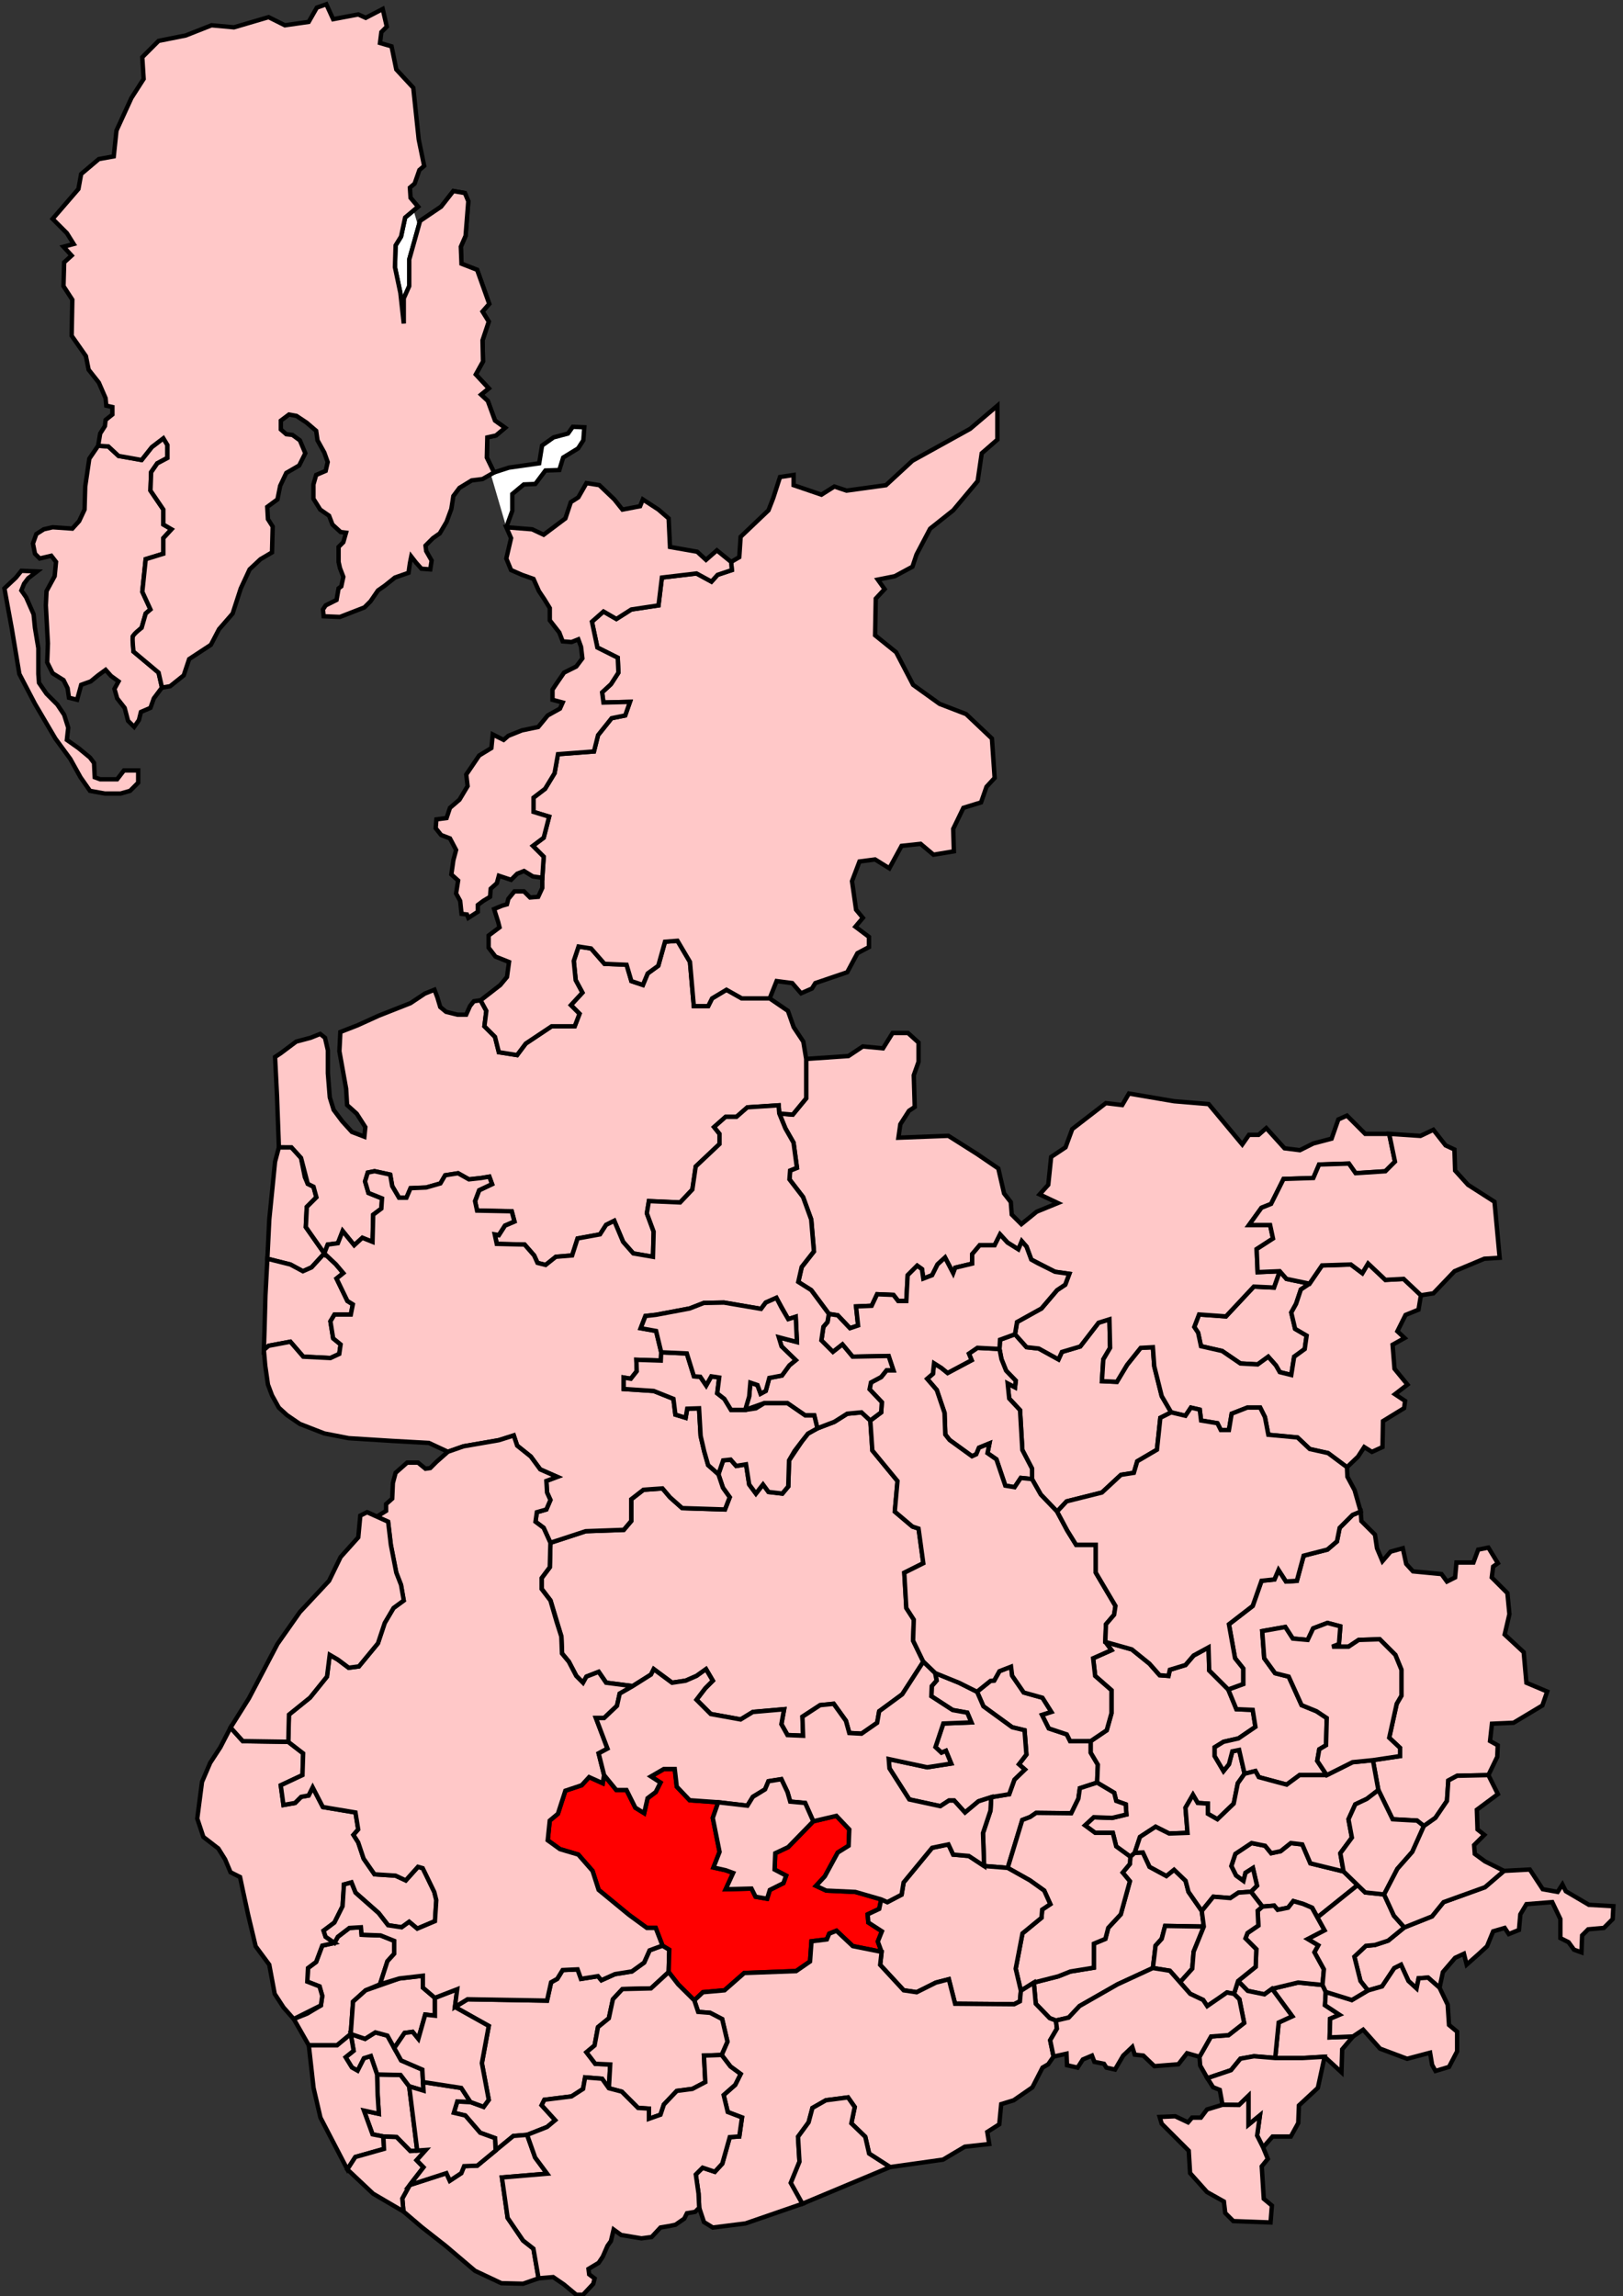 <?xml version="1.0" encoding="UTF-8" standalone="no"?>
<!-- Created with Inkscape (http://www.inkscape.org/) -->
<svg xmlns:dc="http://purl.org/dc/elements/1.1/" xmlns:cc="http://creativecommons.org/ns#" xmlns:rdf="http://www.w3.org/1999/02/22-rdf-syntax-ns#" xmlns:svg="http://www.w3.org/2000/svg" xmlns="http://www.w3.org/2000/svg" xmlns:sodipodi="http://sodipodi.sourceforge.net/DTD/sodipodi-0.dtd" xmlns:inkscape="http://www.inkscape.org/namespaces/inkscape" id="svg4136" version="1.1" inkscape:version="0.91 r13725" width="111" height="157" viewBox="396.8 603.6 111 157" sodipodi:docname="Barrow-in-Furness.svg">
  <rect x="396.8" y="603.6" width="111" height="157" fill="#333333" stroke="none"/>
  <title id="title7307">Ince</title>
  <defs id="defs4140">
    <pattern y="0" x="0" height="6" width="6" patternUnits="userSpaceOnUse" id="EMFhbasepattern"/>
  </defs>
  <sodipodi:namedview pagecolor="#ffffff" bordercolor="#666666" borderopacity="1" objecttolerance="10" gridtolerance="10" guidetolerance="10" inkscape:pageopacity="0" inkscape:pageshadow="2" inkscape:window-width="1366" inkscape:window-height="705" id="namedview4138" showgrid="false" inkscape:zoom="2.8284271" inkscape:cx="164.5932" inkscape:cy="633.5476" inkscape:window-x="-8" inkscape:window-y="-8" inkscape:window-maximized="1" inkscape:current-layer="svg4136" inkscape:object-nodes="true" inkscape:snap-smooth-nodes="true" inkscape:snap-global="false" fit-margin-top="0" fit-margin-left="0" fit-margin-right="0" fit-margin-bottom="0" showguides="false"/>
  <path id="coast" style="fill:#ffffff;color:#000000;clip-rule:nonzero;display:inline;overflow:visible;visibility:visible;opacity:1;isolation:auto;mix-blend-mode:normal;color-interpolation:sRGB;color-interpolation-filters:linearRGB;solid-color:#000000;solid-opacity:1;fill-opacity:1;fill-rule:evenodd;stroke:#000000;stroke-width:0.3;stroke-linecap:butt;stroke-linejoin:miter;stroke-miterlimit:4;stroke-dasharray:none;stroke-dashoffset:0;stroke-opacity:1;color-rendering:auto;image-rendering:auto;shape-rendering:auto;text-rendering:auto;enable-background:accumulate" d="m 431.428,639.654 0.408,-1.122 0,-1.149 0.788,-0.657 0.788,-0.033 0.69,-0.92 0.952,-0.033 0.263,-0.854 1.018,-0.624 0.361,-0.558 0.066,-0.887 -0.788,-0.033 -0.328,0.46 -0.985,0.263 -0.788,0.558 -0.197,1.215 -2.069,0.296 -1.018,0.328 -0.493,-1.018 0.033,-1.379 0.591,-0.131 0.624,-0.525 -0.69,-0.493 -0.493,-1.347 -0.46,-0.427 0.526,-0.427 -0.887,-0.952 0.493,-0.887 -0.033,-1.445 0.427,-1.281 -0.427,-0.69 0.46,-0.525 -0.829,-2.327 -1.068,-0.418 -0.046,-1.161 0.325,-0.743 0.186,-2.369 -0.232,-0.557 -0.79,-0.139 -0.836,1.068 -1.44,0.976 -0.743,2.647 0,1.812 -0.372,0.836 0,1.719 -0.232,-2.09 -0.372,-1.765 0.046,-1.486 0.372,-0.604 0.279,-1.3 0.883,-0.743 -0.511,-0.604 -0.046 z"/>
  <path id="accrington" style="fill:#ffc8c8;color:#000000;clip-rule:nonzero;display:inline;overflow:visible;visibility:visible;opacity:1;isolation:auto;mix-blend-mode:normal;color-interpolation:sRGB;color-interpolation-filters:linearRGB;solid-color:#000000;solid-opacity:1;fill-opacity:1;fill-rule:evenodd;stroke:#000000;stroke-width:0.3;stroke-linecap:butt;stroke-linejoin:miter;stroke-miterlimit:4;stroke-dasharray:none;stroke-dashoffset:0;stroke-opacity:1;color-rendering:auto;image-rendering:auto;shape-rendering:auto;text-rendering:auto;enable-background:accumulate" d="m 466.219,694.835 0.79,0.883 0.836,0.093 1.347,0.743 0.232,-0.511 1.254,-0.371 1.254,-1.626 0.743,-0.232 0.046,1.951 -0.465,0.79 -0.093,1.486 1.022,0.046 0.697,-1.161 0.929,-1.161 0.836,-0.046 0.093,1.3 0.511,2.044 0.65,1.115 -0.743,0.372 -0.232,2.183 -1.347,0.79 -0.232,0.79 -0.883,0.139 -1.301,1.208 -2.415,0.604 -0.65,0.697 -1.115,-1.161 -0.601,-1.06 0,-0.715 -0.662,-1.271 -0.159,-2.727 -0.741,-0.794 -0.106,-1.033 0.503,0.265 0.053,-0.45 -0.662,-0.688 -0.318,-0.794 -0.132,-0.689 0.038,-0.634 z"/>
  <path id="ashton under lyne" style="fill:#ffc8c8;color:#000000;clip-rule:nonzero;display:inline;overflow:visible;visibility:visible;opacity:1;isolation:auto;mix-blend-mode:normal;color-interpolation:sRGB;color-interpolation-filters:linearRGB;solid-color:#000000;solid-opacity:1;fill-opacity:1;fill-rule:evenodd;stroke:#000000;stroke-width:0.3;stroke-linecap:butt;stroke-linejoin:miter;stroke-miterlimit:4;stroke-dasharray:none;stroke-dashoffset:0;stroke-opacity:1;color-rendering:auto;image-rendering:auto;shape-rendering:auto;text-rendering:auto;enable-background:accumulate" d="m 495.254,739.523 0.227,-1.072 0.836,-0.976 0.604,-0.279 0.186,0.743 0.79,-0.697 0.604,-0.557 0.418,-1.022 0.79,-0.232 0.279,0.418 0.697,-0.279 0.093,-1.068 0.418,-0.697 1.765,-0.139 0.557,1.161 0,1.3 0.557,0.279 0.372,0.511 0.511,0.186 0.046,-1.161 0.418,-0.418 1.068,-0.093 0.604,-0.604 0.046,-0.883 -1.672,-0.093 -1.579,-0.929 -0.232,-0.464 -0.325,0.511 -1.022,-0.186 -0.883,-1.347 -1.765,0.093 -1.301,1.115 -2.833,1.022 -0.79,0.975 -1.893,0.753 -1.108,0.905 -0.903,0.296 -0.62,0.058 -0.786,0.74 0.416,1.665 0.509,0.648 0.971,-0.277 0.832,-1.249 0.462,-0.231 0.509,1.11 0.555,0.509 0.139,-0.694 0.647,-0.046 z"/>
  <path id="barrow 1" style="fill:#ffc8c8;color:#000000;clip-rule:nonzero;display:inline;overflow:visible;visibility:visible;opacity:1;isolation:auto;mix-blend-mode:normal;color-interpolation:sRGB;color-interpolation-filters:linearRGB;solid-color:#000000;solid-opacity:1;fill-opacity:1;fill-rule:evenodd;stroke:#000000;stroke-width:0.3;stroke-linecap:butt;stroke-linejoin:miter;stroke-miterlimit:4;stroke-dasharray:none;stroke-dashoffset:0;stroke-opacity:1;color-rendering:auto;image-rendering:auto;shape-rendering:auto;text-rendering:auto;enable-background:accumulate" d="m 403.512,634.08 -0.604,0.882 -0.279,1.904 -0.046,1.579 -0.372,0.79 -0.464,0.511 -1.347,-0.093 -0.604,0.139 -0.511,0.325 -0.232,0.65 0.139,0.697 0.325,0.325 0.79,-0.186 0.325,0.418 -0.093,0.976 -0.557,1.022 -0.046,0.975 0.139,2.601 -0.046,1.3 0.372,0.743 0.743,0.465 0.279,0.557 0.093,0.65 0.557,0.139 0.279,-1.022 0.65,-0.232 0.511,-0.418 0.511,-0.372 0.372,0.418 0.511,0.371 -0.279,0.511 0.186,0.65 0.511,0.65 0.232,0.882 0.418,0.418 0.325,-0.465 0.139,-0.557 0.65,-0.279 0.232,-0.65 0.557,-0.743 -0.232,-1.022 -1.719,-1.44 -0.046,-1.022 0.604,-0.604 0.279,-0.976 0.325,-0.279 -0.557,-1.208 0.232,-2.229 1.208,-0.372 0,-1.068 0.557,-0.604 -0.557,-0.325 0,-1.022 -0.883,-1.3 0.046,-1.254 0.418,-0.604 0.697,-0.372 0,-0.882 -0.279,-0.464 -0.79,0.604 -0.697,0.882 -1.579,-0.279 -0.697,-0.65 z"/>
  <path id="barrow 2" style="fill:#ffc8c8;color:#000000;clip-rule:nonzero;display:inline;overflow:visible;visibility:visible;opacity:1;isolation:auto;mix-blend-mode:normal;color-interpolation:sRGB;color-interpolation-filters:linearRGB;solid-color:#000000;solid-opacity:1;fill-opacity:1;fill-rule:evenodd;stroke:#000000;stroke-width:0.3;stroke-linecap:butt;stroke-linejoin:miter;stroke-miterlimit:4;stroke-dasharray:none;stroke-dashoffset:0;stroke-opacity:1;color-rendering:auto;image-rendering:auto;shape-rendering:auto;text-rendering:auto;enable-background:accumulate" d="m 397.102,643.834 0.511,2.787 0.511,3.066 1.068,2.044 1.393,2.369 1.022,1.394 0.697,1.254 0.65,0.929 1.022,0.186 1.068,0 0.65,-0.186 0.557,-0.557 0,-0.836 -0.975,0 -0.465,0.604 -1.161,0 -0.372,-0.139 -0.046,-0.976 -0.279,-0.372 -0.79,-0.65 -0.79,-0.557 0.093,-0.836 -0.279,-0.882 -0.465,-0.697 -0.743,-0.743 -0.511,-0.743 -0.046,-0.604 0,-1.765 -0.232,-1.393 -0.093,-0.929 -0.511,-1.161 -0.325,-0.464 0.186,-0.465 0.279,-0.371 0.604,-0.465 -1.068,-0.046 -0.372,0.465 z"/>
  <path id="blackburn" style="fill:#ffc8c8;color:#000000;display:inline;overflow:visible;visibility:visible;fill-opacity:1;stroke:#000000;stroke-width:0.3;stroke-linecap:butt;stroke-linejoin:miter;stroke-miterlimit:4;stroke-dasharray:none;stroke-dashoffset:0;stroke-opacity:1;marker:none;enable-background:accumulate" d="m 467.383,704.737 0,-0.715 -0.662,-1.271 -0.159,-2.727 -0.741,-0.794 -0.106,-1.033 0.503,0.265 0.053,-0.45 -0.662,-0.688 -0.318,-0.794 -0.132,-0.689 -1.509,-0.079 -0.582,0.397 0.185,0.45 -1.641,0.874 -0.424,-0.344 -0.503,-0.318 -0.079,0.715 -0.397,0.344 0.662,0.768 0.529,1.562 0.053,1.483 0.291,0.371 1.536,1.112 0.291,-0.133 0.185,-0.45 0.715,-0.291 -0.132,0.662 0.609,0.424 0.609,1.8 0.635,0.106 0.424,-0.635 z"/>
  <path id="blackpool north" style="fill:#ffc8c8;color:#000000;clip-rule:nonzero;display:inline;overflow:visible;visibility:visible;opacity:1;isolation:auto;mix-blend-mode:normal;color-interpolation:sRGB;color-interpolation-filters:linearRGB;solid-color:#000000;solid-opacity:1;fill-opacity:1;fill-rule:evenodd;stroke:#000000;stroke-width:0.3;stroke-linecap:butt;stroke-linejoin:miter;stroke-miterlimit:4;stroke-dasharray:none;stroke-dashoffset:0;stroke-opacity:1;color-rendering:auto;image-rendering:auto;shape-rendering:auto;text-rendering:auto;enable-background:accumulate" d="m 415.086,689.671 0.131,-2.693 0.394,-3.941 0.263,-0.986 0.854,0 0.657,0.723 0.263,1.314 0.197,0.46 0.394,0.197 0.197,0.723 -0.657,0.657 -0.066,1.379 1.267,1.805 -0.872,0.955 -0.591,0.263 -0.854,-0.46 z"/>
  <path id="blackpool south" style="fill:#ffc8c8;color:#000000;clip-rule:nonzero;display:inline;overflow:visible;visibility:visible;opacity:1;isolation:auto;mix-blend-mode:normal;color-interpolation:sRGB;color-interpolation-filters:linearRGB;solid-color:#000000;solid-opacity:1;fill-opacity:1;fill-rule:evenodd;stroke:#000000;stroke-width:0.3;stroke-linecap:butt;stroke-linejoin:miter;stroke-miterlimit:4;stroke-dasharray:none;stroke-dashoffset:0;stroke-opacity:1;color-rendering:auto;image-rendering:auto;shape-rendering:auto;text-rendering:auto;enable-background:accumulate" d="m 418.98,689.308 -0.872,0.955 -0.591,0.263 -0.854,-0.46 -1.577,-0.394 -0.131,2.496 -0.066,2.43 -0.043,1.306 0.325,-0.279 1.486,-0.279 0.883,1.022 1.858,0.093 0.604,-0.279 0.093,-0.65 -0.511,-0.418 -0.186,-1.161 0.279,-0.465 1.115,0 0.139,-0.697 -0.372,-0.232 -0.743,-1.533 0.465,-0.372 -0.511,-0.604 z"/>
  <path id="bolton east" style="fill:#ffc8c8;color:#000000;display:inline;overflow:visible;visibility:visible;fill-opacity:1;stroke:#000000;stroke-width:0.3;stroke-linecap:butt;stroke-linejoin:miter;stroke-miterlimit:4;stroke-dasharray:none;stroke-dashoffset:0;stroke-opacity:1;marker:none;enable-background:accumulate" d="m 463.62,719.278 0.921,-0.742 0.256,-0.026 0.358,-0.639 0.793,-0.307 0.077,0.614 0.793,1.151 1.279,0.358 0.614,0.972 -0.639,0.205 0.46,0.921 1.228,0.409 0.23,0.461 1.407,0 0,0.793 0.486,0.818 -0.051,1.228 -1.177,0.384 -0.102,0.716 -0.486,0.998 -2.404,-0.026 -0.409,0.281 -0.537,0.205 -0.998,3.274 -1.611,-0.128 -0.077,-2.251 0.512,-1.535 0.051,-0.921 1.228,-0.204 0.358,-0.997 0.716,-0.691 -0.409,-0.358 0.512,-0.665 -0.128,-1.663 -0.844,-0.204 -1.969,-1.432 z"/>
  <path id="bolton west" style="fill:#ffc8c8;color:#000000;display:inline;overflow:visible;visibility:visible;fill-opacity:1;stroke:#000000;stroke-width:0.3;stroke-linecap:butt;stroke-linejoin:miter;stroke-miterlimit:4;stroke-dasharray:none;stroke-dashoffset:0;stroke-opacity:1;marker:none;enable-background:accumulate" d="m 460.756,717.999 1.637,0.665 1.228,0.614 0.435,0.998 1.969,1.432 0.844,0.204 0.128,1.663 -0.512,0.665 0.409,0.358 -0.716,0.691 -0.358,0.997 -1.228,0.204 -0.87,0.281 -0.921,0.767 -0.742,-0.819 -0.358,0 -0.588,0.384 -2.123,-0.46 -1.356,-2.123 -0.051,-0.639 2.634,0.563 1.637,-0.256 -0.358,-0.87 -0.307,0.128 -0.409,-0.384 0.537,-1.611 1.918,-0.076 -0.281,-0.665 -0.997,-0.179 -1.458,-0.946 0.026,-0.691 0.332,-0.384 z"/>
  <path id="bootle" style="fill:#ffc8c8;color:#000000;clip-rule:nonzero;display:inline;overflow:visible;visibility:visible;opacity:1;isolation:auto;mix-blend-mode:normal;color-interpolation:sRGB;color-interpolation-filters:linearRGB;solid-color:#000000;solid-opacity:1;fill-opacity:1;fill-rule:evenodd;stroke:#000000;stroke-width:0.3;stroke-linecap:butt;stroke-linejoin:miter;stroke-miterlimit:4;stroke-dasharray:none;stroke-dashoffset:0;stroke-opacity:1;color-rendering:auto;image-rendering:auto;shape-rendering:auto;text-rendering:auto;enable-background:accumulate" d="m 417.92,743.458 -1.03,-1.802 0.929,-0.371 0.929,-0.557 0.093,-0.65 -0.186,-0.65 -0.836,-0.325 0.046,-0.929 0.557,-0.418 0.418,-1.115 0.836,-0.186 0.232,-0.418 0.79,-0.604 0.79,-0.046 0.046,0.511 1.301,0.046 0.929,0.371 0,0.882 -0.464,0.511 -0.511,1.579 -0.981,0.409 -0.861,0.775 -0.157,2.213 -0.939,0.774 z"/>
  <path id="burnley" style="fill:#ffc8c8;color:#000000;clip-rule:nonzero;display:inline;overflow:visible;visibility:visible;opacity:1;isolation:auto;mix-blend-mode:normal;color-interpolation:sRGB;color-interpolation-filters:linearRGB;solid-color:#000000;solid-opacity:1;fill-opacity:1;fill-rule:evenodd;stroke:#000000;stroke-width:0.3;stroke-linecap:butt;stroke-linejoin:miter;stroke-miterlimit:4;stroke-dasharray:none;stroke-dashoffset:0;stroke-opacity:1;color-rendering:auto;image-rendering:auto;shape-rendering:auto;text-rendering:auto;enable-background:accumulate" d="m 484.322,690.525 0.46,0.525 1.577,0.329 -0.591,0.394 -0.328,0.985 -0.328,0.591 0.263,1.117 0.788,0.46 -0.131,0.92 -0.723,0.526 -0.197,1.248 -0.788,-0.197 -0.263,-0.46 -0.525,-0.591 -0.723,0.525 -1.182,-0.065 -1.248,-0.854 -1.445,-0.328 -0.197,-0.92 -0.263,-0.394 0.328,-0.854 1.839,0.131 1.905,-2.036 1.379,0.065 z"/>
  <path id="bury and radcliffe" style="fill:#ffc8c8;color:#000000;clip-rule:nonzero;display:inline;overflow:visible;visibility:visible;opacity:1;isolation:auto;mix-blend-mode:normal;color-interpolation:sRGB;color-interpolation-filters:linearRGB;solid-color:#000000;solid-opacity:1;fill-opacity:1;fill-rule:evenodd;stroke:#000000;stroke-width:0.3;stroke-linecap:butt;stroke-linejoin:miter;stroke-miterlimit:4;stroke-dasharray:none;stroke-dashoffset:0;stroke-opacity:1;color-rendering:auto;image-rendering:auto;shape-rendering:auto;text-rendering:auto;enable-background:accumulate" d="m 472.396,715.877 1.812,0.511 1.208,0.976 0.697,0.789 0.604,0.046 0.093,-0.418 1.068,-0.325 0.557,-0.65 1.022,-0.557 0.046,1.579 1.301,1.3 0.557,1.347 1.115,0.047 0.186,1.161 -1.161,0.79 -1.022,0.232 -0.604,0.372 0,0.604 0.604,1.022 0.372,-0.465 0.232,-0.882 0.465,-0.093 0.372,1.626 -0.464,0.65 -0.279,1.394 -1.115,1.068 -0.65,-0.372 0,-0.697 -0.697,-0.046 -0.325,-0.557 -0.511,0.883 0.139,1.719 -1.254,0.046 -0.929,-0.465 -1.068,0.697 -0.362,1.092 -0.296,0.263 -0.968,-0.704 -0.232,-0.929 -1.208,0 -0.697,-0.511 0.604,-0.557 1.254,0.046 0.975,-0.232 -0.046,-0.697 -0.65,-0.232 -0.139,-0.557 -1.169,-0.695 0.051,-1.228 -0.486,-0.819 0,-0.793 1.093,-0.739 0.325,-1.161 0,-1.579 -1.115,-0.976 -0.139,-1.208 1.254,-0.557 z"/>
  <path id="clitheroe" style="fill:#ffc8c8;color:#000000;clip-rule:nonzero;display:inline;overflow:visible;visibility:visible;opacity:1;isolation:auto;mix-blend-mode:normal;color-interpolation:sRGB;color-interpolation-filters:linearRGB;solid-color:#000000;solid-opacity:1;fill-opacity:1;fill-rule:evenodd;stroke:#000000;stroke-width:0.3;stroke-linecap:butt;stroke-linejoin:miter;stroke-miterlimit:4;stroke-dasharray:none;stroke-dashoffset:0;stroke-opacity:1;color-rendering:auto;image-rendering:auto;shape-rendering:auto;text-rendering:auto;enable-background:accumulate" d="m 451.937,676.008 2.89,-0.197 0.985,-0.657 1.379,0.131 0.657,-1.051 1.051,0 0.723,0.657 0,1.314 -0.328,0.92 0.066,2.168 -0.394,0.263 -0.591,0.92 -0.131,0.92 3.416,-0.131 1.971,1.248 1.445,0.985 0.394,1.708 0.46,0.591 0.066,0.854 0.657,0.657 1.051,-0.854 1.445,-0.591 -1.248,-0.591 0.591,-0.657 0.197,-1.905 0.985,-0.657 0.46,-1.248 2.299,-1.774 1.117,0.132 0.46,-0.788 3.087,0.525 2.365,0.197 2.299,2.759 0.46,-0.657 0.657,0 0.525,-0.46 1.248,1.379 1.051,0.131 0.92,-0.46 1.248,-0.328 0.46,-1.314 0.591,-0.263 1.248,1.248 1.642,0 0.394,1.905 -0.657,0.657 -2.036,0.131 -0.46,-0.657 -2.036,0.065 -0.394,0.92 -2.036,0.065 -0.854,1.708 -0.657,0.263 -0.854,1.182 1.445,0 0.197,0.92 -1.117,0.723 0.066,1.577 1.511,-0.065 -0.394,1.117 -1.379,-0.065 -1.905,2.036 -1.839,-0.131 -0.328,0.854 0.263,0.394 0.197,0.92 1.445,0.328 1.248,0.854 1.182,0.065 0.723,-0.525 0.525,0.591 0.263,0.46 0.788,0.197 0.197,-1.248 0.723,-0.526 0.131,-0.92 -0.788,-0.46 -0.263,-1.117 0.328,-0.591 0.328,-0.985 0.591,-0.394 0.854,-1.248 1.971,-0.065 0.788,0.591 0.394,-0.657 1.182,1.117 1.248,-0.066 1.182,1.117 -0.164,0.985 -0.887,0.361 -0.558,1.117 0.493,0.46 -0.821,0.46 0.131,1.642 0.887,1.084 -0.854,0.657 0.69,0.46 -0.066,0.493 -1.445,0.887 -0.033,1.774 -0.723,0.329 -0.526,-0.329 -0.427,0.657 -0.755,0.723 -1.289,-0.962 -1.254,-0.279 -0.836,-0.789 -1.997,-0.186 -0.232,-1.208 -0.325,-0.65 -0.883,0 -1.068,0.418 -0.186,1.115 -0.557,0 -0.232,-0.465 -1.115,-0.186 -0.093,-0.743 -0.604,-0.139 -0.372,0.557 -0.975,-0.232 -0.65,-1.115 -0.511,-2.044 -0.093,-1.3 -0.836,0.046 -0.929,1.161 -0.697,1.161 -1.022,-0.047 0.093,-1.486 0.465,-0.79 -0.046,-1.951 -0.743,0.232 -1.254,1.626 -1.254,0.372 -0.232,0.511 -1.347,-0.743 -0.836,-0.093 -0.79,-0.883 0.139,-0.836 1.672,-0.929 1.068,-1.254 0.557,-0.372 0.279,-0.743 -0.975,-0.139 -1.626,-0.836 -0.325,-0.882 -0.325,-0.372 -0.232,0.557 -0.743,-0.465 -0.511,-0.557 -0.372,0.743 -1.022,0 -0.511,0.604 0,0.65 -1.161,0.279 -0.139,0.372 -0.557,-1.068 -0.511,0.465 -0.372,0.743 -0.604,0.232 -0.093,-0.65 -0.325,-0.232 -0.65,0.65 -0.093,1.765 -0.557,0 -0.325,-0.418 -1.115,-0.046 -0.372,0.79 -1.068,0.046 0.139,1.301 -0.557,0.186 -0.836,-0.882 -0.604,-0.093 -1.208,-1.626 -0.883,-0.557 0.232,-1.022 0.836,-1.068 -0.186,-2.183 -0.557,-1.533 -0.929,-1.208 0.046,-0.604 0.464,-0.186 -0.232,-1.719 -0.557,-0.976 -0.418,-1.022 0.917,0.078 0.92,-1.117 z"/>
  <path id="chorley" style="fill:#ffc8c8;color:#000000;clip-rule:nonzero;display:inline;overflow:visible;visibility:visible;opacity:1;isolation:auto;mix-blend-mode:normal;color-interpolation:sRGB;color-interpolation-filters:linearRGB;solid-color:#000000;solid-opacity:1;fill-opacity:1;fill-rule:evenodd;stroke:#000000;stroke-width:0.3;stroke-linecap:butt;stroke-linejoin:miter;stroke-miterlimit:4;stroke-dasharray:none;stroke-dashoffset:0;stroke-opacity:1;color-rendering:auto;image-rendering:auto;shape-rendering:auto;text-rendering:auto;enable-background:accumulate" d="m 434.447,709.095 2.415,-0.79 2.601,-0.093 0.511,-0.604 0,-1.486 0.836,-0.65 1.301,-0.093 0.511,0.604 0.836,0.743 2.926,0.093 0.325,-0.836 -0.464,-0.65 -0.31,-0.925 0.324,-0.944 0.513,-0.054 0.378,0.432 0.675,-0.108 0.216,1.376 0.459,0.621 0.486,-0.621 0.378,0.513 0.944,0.108 0.405,-0.486 0.054,-1.781 0.89,-1.322 0.405,-0.513 0.644,-0.359 1.16,-0.442 0.883,-0.557 0.975,-0.093 0.604,0.557 0.139,2.044 1.719,2.09 -0.186,2.09 1.208,1.022 0.418,0.139 0.325,2.369 -1.301,0.65 0.139,2.416 0.511,0.79 -0.046,1.44 0.697,1.439 -1.44,2.229 -1.579,1.161 -0.139,0.789 -1.068,0.743 -0.836,-0.047 -0.232,-0.836 -0.836,-1.161 -0.929,0.093 -1.208,0.789 0.046,1.301 -1.068,-0.046 -0.418,-0.743 0.186,-1.022 -2.137,0.186 -0.836,0.511 -2.044,-0.372 -0.975,-0.976 0.604,-0.79 0.511,-0.511 -0.464,-0.79 -0.65,0.464 -0.743,0.325 -0.929,0.139 -1.254,-0.929 -0.186,0.371 -1.254,0.79 -1.812,-0.232 -0.511,-0.743 -0.836,0.325 -0.232,0.418 -0.464,-0.465 -0.511,-0.976 -0.464,-0.557 -0.046,-1.161 -0.743,-2.462 -0.604,-0.79 0,-0.743 0.557,-0.743 z"/>
  <path id="crosby" style="fill:#ffc8c8;color:#000000;clip-rule:nonzero;display:inline;overflow:visible;visibility:visible;opacity:1;isolation:auto;mix-blend-mode:normal;color-interpolation:sRGB;color-interpolation-filters:linearRGB;solid-color:#000000;solid-opacity:1;fill-opacity:1;fill-rule:evenodd;stroke:#000000;stroke-width:0.3;stroke-linecap:butt;stroke-linejoin:miter;stroke-miterlimit:4;stroke-dasharray:none;stroke-dashoffset:0;stroke-opacity:1;color-rendering:auto;image-rendering:auto;shape-rendering:auto;text-rendering:auto;enable-background:accumulate" d="m 419.677,736.454 -0.604,-0.418 -0.139,-0.418 0.743,-0.557 0.557,-1.115 0.093,-1.486 0.511,-0.14 0.279,0.697 1.579,1.393 0.65,0.836 0.929,0.139 0.511,-0.372 0.557,0.465 1.208,-0.511 0.093,-1.44 -0.139,-0.557 -0.511,-1.068 -0.279,-0.557 -0.325,-0.093 -0.836,0.929 -0.697,-0.325 -1.44,-0.093 -0.743,-1.068 -0.372,-1.115 -0.325,-0.511 0.325,-0.372 -0.186,-1.161 -2.23,-0.371 -0.697,-1.347 -0.279,0.557 -0.511,0.093 -0.418,0.418 -0.79,0.139 -0.186,-1.347 1.486,-0.697 0.046,-1.486 -1.022,-0.789 -3.112,-0.046 -0.836,-0.929 -0.697,1.347 -0.697,1.068 -0.557,1.3 -0.325,2.508 0.418,1.254 1.022,0.79 0.464,0.743 0.372,0.883 0.65,0.325 0.186,0.883 0.372,1.719 0.511,2.137 0.929,1.254 0.372,1.997 0.604,0.929 0.697,0.79 1.858,-0.929 0.093,-0.65 -0.186,-0.65 -0.836,-0.325 0.046,-0.929 0.557,-0.418 0.418,-1.115 z"/>
  <path id="darwen" style="fill:#ffc8c8;color:#000000;clip-rule:nonzero;display:inline;overflow:visible;visibility:visible;opacity:1;isolation:auto;mix-blend-mode:normal;color-interpolation:sRGB;color-interpolation-filters:linearRGB;solid-color:#000000;solid-opacity:1;fill-opacity:1;fill-rule:evenodd;stroke:#000000;stroke-width:0.3;stroke-linecap:butt;stroke-linejoin:miter;stroke-miterlimit:4;stroke-dasharray:none;stroke-dashoffset:0;stroke-opacity:1;color-rendering:auto;image-rendering:auto;shape-rendering:auto;text-rendering:auto;enable-background:accumulate" d="m 471.396,722.654 1.093,-0.739 0.325,-1.161 0,-1.579 -1.115,-0.976 -0.139,-1.208 1.254,-0.557 -0.418,-0.557 0.046,-1.208 0.557,-0.65 0.093,-0.604 -1.347,-2.276 0,-1.904 -1.347,0 -0.604,-0.975 -0.697,-1.301 -1.115,-1.161 -0.601,-1.06 -0.768,-0.079 -0.424,0.635 -0.635,-0.106 -0.609,-1.8 -0.609,-0.424 0.132,-0.662 -0.715,0.291 -0.185,0.45 -0.291,0.133 -1.536,-1.112 -0.291,-0.371 -0.053,-1.482 -0.529,-1.562 -0.662,-0.768 0.397,-0.344 0,0 0.079,-0.715 0.503,0.318 0.424,0.344 1.641,-0.874 -0.185,-0.45 0.582,-0.397 1.509,0.079 0.038,-0.634 1.022,-0.371 0.139,-0.836 1.672,-0.929 1.068,-1.254 0.557,-0.372 0.279,-0.743 -0.975,-0.139 -1.208,-0.604 -0.418,-0.232 -0.325,-0.882 -0.325,-0.372 -0.232,0.557 -0.743,-0.465 -0.511,-0.557 -0.372,0.743 -1.022,0 -0.511,0.604 0,0.65 -1.161,0.279 -0.139,0.372 -0.557,-1.068 -0.511,0.465 -0.372,0.743 -0.604,0.232 -0.093,-0.65 -0.325,-0.232 -0.65,0.65 -0.093,1.765 -0.557,0 -0.325,-0.418 -1.115,-0.046 -0.372,0.79 -1.068,0.046 0.139,1.301 -0.557,0.186 -0.836,-0.882 -0.604,-0.093 -0.093,0.557 -0.279,0.325 -0.139,0.929 0.79,0.79 0.65,-0.511 0.697,0.836 2.462,-0.046 0.325,0.976 -0.464,0 -0.372,0.464 -0.697,0.372 -0.093,0.465 0.836,0.882 -0.046,0.697 -0.743,0.557 0.139,2.044 1.719,2.09 -0.186,2.09 1.208,1.022 0.418,0.139 0.325,2.369 -1.301,0.65 0.139,2.415 0.511,0.79 -0.046,1.44 0.697,1.44 0.808,0.775 1.637,0.665 1.228,0.614 0.921,-0.742 0.256,-0.026 0.358,-0.639 0.793,-0.307 0.077,0.614 0.793,1.151 1.279,0.358 0.614,0.972 -0.639,0.205 0.46,0.921 1.228,0.409 0.23,0.46 z"/>
  <path id="eccles" style="fill:#ffc8c8;color:#000000;clip-rule:nonzero;display:inline;overflow:visible;visibility:visible;opacity:1;isolation:auto;mix-blend-mode:normal;color-interpolation:sRGB;color-interpolation-filters:linearRGB;solid-color:#000000;solid-opacity:1;fill-opacity:1;fill-rule:evenodd;stroke:#000000;stroke-width:0.3;stroke-linecap:butt;stroke-linejoin:miter;stroke-miterlimit:4;stroke-dasharray:none;stroke-dashoffset:0;stroke-opacity:1;color-rendering:auto;image-rendering:auto;shape-rendering:auto;text-rendering:auto;enable-background:accumulate" d="m 467.505,739.167 1.675,-0.427 0.821,-0.328 1.609,-0.263 0,-1.642 0.788,-0.328 0.197,-0.755 0.854,-0.92 0.624,-2.266 -0.493,-0.591 0.493,-0.591 0.033,-0.493 0.296,-0.263 0.558,-0.033 0.46,0.985 1.15,0.624 0.526,-0.427 0.788,0.755 0.197,0.756 0.911,1.31 0.139,1.068 -2.648,-0.046 -0.232,0.882 -0.418,0.465 -0.186,1.533 -2.415,1.115 -2.601,1.486 -0.743,0.789 -0.872,0.199 -0.427,-0.164 -0.952,-0.985 z"/>
  <path id="farnworth" style="fill:#ffc8c8;color:#000000;clip-rule:nonzero;display:inline;overflow:visible;visibility:visible;opacity:1;isolation:auto;mix-blend-mode:normal;color-interpolation:sRGB;color-interpolation-filters:linearRGB;solid-color:#000000;solid-opacity:1;fill-opacity:1;fill-rule:evenodd;stroke:#000000;stroke-width:0.3;stroke-linecap:butt;stroke-linejoin:miter;stroke-miterlimit:4;stroke-dasharray:none;stroke-dashoffset:0;stroke-opacity:1;color-rendering:auto;image-rendering:auto;shape-rendering:auto;text-rendering:auto;enable-background:accumulate" d="m 471.831,725.493 1.17,0.695 0.139,0.557 0.65,0.232 0.046,0.697 -0.975,0.232 -1.254,-0.047 -0.604,0.557 0.697,0.511 1.208,0 0.232,0.929 0.968,0.705 -0.033,0.493 -0.493,0.591 0.493,0.591 -0.624,2.266 -0.854,0.92 -0.197,0.755 -0.788,0.328 0,1.642 -1.609,0.263 -0.821,0.328 -1.675,0.427 -0.887,0.558 -0.354,-1.507 0.464,-2.415 1.301,-1.068 0.046,-0.557 0.557,-0.372 -0.418,-0.929 -0.975,-0.697 -1.523,-0.855 0.998,-3.274 0.537,-0.205 0.409,-0.281 2.404,0.026 0.486,-0.998 0.102,-0.716 z"/>
  <path id="fylde north" style="fill:#ffc8c8;color:#000000;clip-rule:nonzero;display:inline;overflow:visible;visibility:visible;opacity:1;isolation:auto;mix-blend-mode:normal;color-interpolation:sRGB;color-interpolation-filters:linearRGB;solid-color:#000000;solid-opacity:1;fill-opacity:1;fill-rule:evenodd;stroke:#000000;stroke-width:0.3;stroke-linecap:butt;stroke-linejoin:miter;stroke-miterlimit:4;stroke-dasharray:none;stroke-dashoffset:0;stroke-opacity:1;color-rendering:auto;image-rendering:auto;shape-rendering:auto;text-rendering:auto;enable-background:accumulate" d="m 415.874,682.051 -0.131,-3.547 -0.131,-2.628 0.394,-0.263 1.051,-0.788 0.985,-0.263 0.657,-0.263 0.328,0.263 0.197,0.854 0,1.577 0.131,1.642 0.263,0.854 0.591,0.788 0.657,0.723 0.854,0.328 0.066,-0.657 -0.591,-0.92 -0.657,-0.591 -0.066,-1.117 -0.46,-2.562 0.066,-1.314 1.182,-0.46 1.445,-0.657 2.168,-0.854 0.985,-0.657 0.657,-0.263 0.197,0.525 0.197,0.657 0.394,0.328 0.788,0.197 0.591,0 0.263,-0.591 0.263,-0.329 0.46,-0.065 0.394,0.723 -0.131,1.051 0.723,0.723 0.263,1.051 1.248,0.197 0.591,-0.788 1.774,-1.182 1.577,0 0.328,-0.854 -0.591,-0.591 0.788,-0.854 -0.46,-0.854 -0.131,-1.314 0.328,-0.985 0.854,0.131 0.92,1.051 1.511,0.065 0.328,1.117 0.788,0.263 0.328,-0.788 0.723,-0.526 0.46,-1.642 0.854,-0.065 0.854,1.445 0.263,3.022 0.985,0 0.263,-0.525 0.985,-0.591 1.051,0.591 1.905,0 1.248,0.854 0.394,1.117 0.657,0.985 0.197,1.183 0,2.693 -0.92,1.117 -0.917,-0.078 -0.046,-0.557 -2.137,0.14 -0.743,0.65 -0.743,0 -0.79,0.697 0.372,0.465 0,0.697 -1.626,1.533 -0.232,1.579 -0.836,0.883 -2.137,-0.093 -0.139,0.836 0.464,1.254 -0.046,1.719 -1.347,-0.232 -0.697,-0.79 -0.604,-1.44 -0.557,0.279 -0.418,0.65 -1.533,0.279 -0.372,1.161 -1.115,0.093 -0.697,0.557 -0.557,-0.139 -0.232,-0.511 -0.65,-0.743 -1.904,-0.046 -0.139,-0.65 0.279,0.046 0.418,-0.65 0.65,-0.279 -0.186,-0.697 -2.369,-0.046 -0.139,-0.65 0.279,-0.743 0.883,-0.418 -0.186,-0.511 -0.557,0.093 -0.836,0.093 -0.743,-0.418 -0.883,0.139 -0.325,0.557 -0.975,0.279 -1.068,0.046 -0.279,0.65 -0.511,0 -0.464,-0.79 -0.139,-0.79 -1.068,-0.232 -0.464,0.093 -0.186,0.604 0.232,0.79 0.929,0.372 -0.046,0.697 -0.557,0.418 -0.046,1.858 -0.697,-0.279 -0.557,0.511 -0.79,-0.975 -0.325,0.836 -0.697,0.093 -0.232,0.604 -1.267,-1.805 0.066,-1.379 0.657,-0.657 -0.197,-0.723 -0.394,-0.197 -0.46,-1.774 -0.657,-0.723 z"/>
  <path id="fylde south" style="fill:#ffc8c8;color:#000000;clip-rule:nonzero;display:inline;overflow:visible;visibility:visible;opacity:1;isolation:auto;mix-blend-mode:normal;color-interpolation:sRGB;color-interpolation-filters:linearRGB;solid-color:#000000;solid-opacity:1;fill-opacity:1;fill-rule:evenodd;stroke:#000000;stroke-width:0.3;stroke-linecap:butt;stroke-linejoin:miter;stroke-miterlimit:4;stroke-dasharray:none;stroke-dashoffset:0;stroke-opacity:1;color-rendering:auto;image-rendering:auto;shape-rendering:auto;text-rendering:auto;enable-background:accumulate" d="m 427.434,702.871 -1.301,-0.604 -2.508,-0.139 -2.973,-0.186 -1.672,-0.325 -1.672,-0.65 -0.883,-0.604 -0.557,-0.511 -0.464,-0.836 -0.279,-0.743 -0.186,-1.301 -0.093,-1.068 0.325,-0.279 1.486,-0.279 0.883,1.022 1.858,0.093 0.604,-0.279 0.093,-0.65 -0.511,-0.418 -0.186,-1.161 0.279,-0.465 1.115,0 0.139,-0.697 -0.372,-0.232 -0.743,-1.533 0.464,-0.372 -0.511,-0.604 -0.79,-0.743 0.232,-0.604 0.697,-0.093 0.325,-0.836 0.79,0.975 0.557,-0.511 0.697,0.279 0.046,-1.858 0.557,-0.418 0.046,-0.697 -0.929,-0.372 -0.232,-0.79 0.186,-0.604 0.465,-0.093 1.068,0.232 0.139,0.79 0.464,0.79 0.511,0 0.279,-0.65 1.068,-0.047 0.975,-0.279 0.325,-0.557 0.883,-0.139 0.743,0.418 0.836,-0.093 0.557,-0.093 0.186,0.511 -0.883,0.418 -0.279,0.743 0.139,0.65 2.369,0.046 0.186,0.697 -0.65,0.279 -0.418,0.65 -0.279,-0.046 0.139,0.65 1.904,0.046 0.65,0.743 0.232,0.511 0.557,0.14 0.697,-0.557 1.115,-0.093 0.372,-1.161 1.533,-0.279 0.418,-0.65 0.557,-0.279 0.604,1.44 0.697,0.79 1.347,0.232 0.046,-1.719 -0.465,-1.254 0.139,-0.836 2.137,0.093 0.836,-0.883 0.232,-1.579 1.626,-1.533 0,-0.697 -0.372,-0.465 0.79,-0.697 0.743,0 0.743,-0.65 2.137,-0.139 0.046,0.557 0.418,1.022 0.557,0.976 0.232,1.719 -0.465,0.186 -0.046,0.604 0.929,1.208 0.557,1.533 0.186,2.183 -0.836,1.068 -0.232,1.022 0.883,0.557 1.208,1.626 -0.093,0.557 -0.279,0.325 -0.139,0.929 0.79,0.79 0.65,-0.511 0.697,0.836 2.462,-0.046 0.325,0.976 -0.464,0 -0.372,0.464 -0.697,0.372 -0.093,0.465 0.836,0.882 -0.046,0.697 -0.743,0.557 -0.604,-0.558 -0.975,0.093 -0.883,0.557 -1.16,0.442 -0.212,-0.883 -0.621,0 -1.214,-0.837 -1.592,0 -1.295,0.459 0.27,-0.917 0.081,-0.944 0.486,0.162 0.216,0.594 0.351,-0.189 0.243,-0.89 0.863,-0.162 0.513,-0.701 0.432,-0.351 -0.971,-0.944 -0.189,-0.621 1.241,0.324 -0.081,-1.727 -0.513,0.162 -0.809,-1.457 -0.728,0.324 -0.324,0.432 -2.536,-0.432 -1.376,0.027 -0.971,0.378 -2.293,0.432 -0.728,0.081 -0.324,0.836 1.052,0.189 0.351,1.457 -0.027,0.567 -1.673,-0.054 0.027,0.782 -0.405,0.513 -0.486,-0.081 0,0.782 2.051,0.135 1.349,0.539 0.135,1.079 0.701,0.216 0.108,-0.621 0.809,-0.027 0.108,1.889 0.243,1.052 0.27,0.944 0.701,0.621 0.31,0.925 0.464,0.65 -0.325,0.836 -2.926,-0.093 -0.836,-0.743 -0.511,-0.604 -1.301,0.093 -0.836,0.65 0,1.486 -0.511,0.604 -2.601,0.093 -2.415,0.79 -0.465,-1.022 -0.557,-0.418 0.093,-0.65 0.65,-0.186 0.279,-0.65 -0.232,-0.511 -0.046,-0.79 0.743,-0.279 -1.161,-0.511 -0.65,-0.882 -0.929,-0.743 -0.232,-0.697 -1.022,0.325 -2.415,0.418 z"/>
  <path id="heywood and royton" style="fill:#ffc8c8;color:#000000;clip-rule:nonzero;display:inline;overflow:visible;visibility:visible;opacity:1;isolation:auto;mix-blend-mode:normal;color-interpolation:sRGB;color-interpolation-filters:linearRGB;solid-color:#000000;solid-opacity:1;fill-opacity:1;fill-rule:evenodd;stroke:#000000;stroke-width:0.3;stroke-linecap:butt;stroke-linejoin:miter;stroke-miterlimit:4;stroke-dasharray:none;stroke-dashoffset:0;stroke-opacity:1;color-rendering:auto;image-rendering:auto;shape-rendering:auto;text-rendering:auto;enable-background:accumulate" d="m 480.803,719.128 1.022,-0.371 0,-1.068 -0.557,-0.697 -0.418,-2.322 1.626,-1.254 0.604,-1.719 0.883,-0.093 0.279,-0.65 0.511,0.79 0.743,-0.046 0.464,-1.719 1.626,-0.418 0.65,-0.557 0.186,-0.929 0.883,-0.882 0.557,-0.232 0.046,0.65 0.929,0.929 0.139,0.929 0.372,0.882 0.557,-0.65 0.836,-0.232 0.232,1.068 0.464,0.511 1.951,0.186 0.372,0.511 0.557,-0.279 0.093,-1.022 1.161,0 0.325,-0.882 0.697,-0.139 0.65,1.068 -0.325,0.232 -0.093,0.743 1.068,1.069 0.139,1.44 -0.325,1.393 1.301,1.208 0.186,2.09 1.421,0.6 -0.328,0.953 -1.971,1.182 -1.478,0.065 -0.131,1.182 0.526,0.295 -0.033,0.788 -0.606,1.25 -2.137,0.046 -0.604,0.325 -0.093,1.393 -0.79,1.161 -0.79,0.558 -0.465,-0.372 -1.672,-0.093 -0.975,-1.997 -0.372,-2.044 1.858,-0.278 0,-0.557 -0.743,-0.697 0.511,-2.322 0.325,-0.557 0,-1.765 -0.418,-1.022 -1.068,-1.068 -1.44,0.046 -0.697,0.464 -1.115,0 0.465,-0.186 0.093,-1.208 -0.883,-0.232 -0.975,0.372 -0.372,0.79 -1.022,-0.093 -0.511,-0.79 -1.579,0.279 0.139,1.858 0.743,1.022 0.929,0.232 0.883,1.951 1.022,0.418 0.697,0.465 -0.046,1.858 -0.464,0.279 -0.139,0.789 0.65,0.975 -1.858,0 -0.883,0.65 -1.904,-0.511 -0.232,-0.418 -0.743,0.186 -0.372,-1.626 -0.465,0.093 -0.232,0.882 -0.372,0.465 -0.604,-1.022 0,-0.604 0.604,-0.372 1.022,-0.232 1.161,-0.79 -0.186,-1.161 -1.115,-0.046 z"/>
  <path id="huyton" style="fill:#ffc8c8;color:#000000;clip-rule:nonzero;display:inline;overflow:visible;visibility:visible;opacity:1;isolation:auto;mix-blend-mode:normal;color-interpolation:sRGB;color-interpolation-filters:linearRGB;solid-color:#000000;solid-opacity:1;fill-opacity:1;fill-rule:evenodd;stroke:#000000;stroke-width:0.3;stroke-linecap:butt;stroke-linejoin:miter;stroke-miterlimit:4;stroke-dasharray:none;stroke-dashoffset:0;stroke-opacity:1;color-rendering:auto;image-rendering:auto;shape-rendering:auto;text-rendering:auto;enable-background:accumulate" d="m 427.916,740.84 0.864,-0.531 5.435,0.093 0.279,-1.254 0.418,-0.232 0.372,-0.604 1.022,-0.046 0.232,0.65 1.161,-0.186 0.232,0.279 0.929,-0.418 1.161,-0.186 0.836,-0.604 0.372,-0.836 0.883,-0.325 0.464,0.279 -0.046,1.533 -1.208,1.115 -1.951,0.046 -0.65,0.697 -0.279,1.301 -0.743,0.604 -0.232,1.254 -0.557,0.465 0.604,0.79 1.022,0.046 -0.093,1.626 -0.464,-0.65 -1.161,-0.093 -0.139,0.79 -0.79,0.511 -1.858,0.232 -0.186,0.372 0.929,1.022 -0.557,0.465 -1.365,0.539 -0.94,0.074 -1.214,0.997 -0.039,-0.848 -1.018,-0.369 -1.018,-1.18 -0.783,-0.184 0.235,-0.775 0.901,0.036 0.901,0.332 0.352,-0.479 -0.47,-2.508 0.47,-2.545 z"/>
  <path id="ince" style="fill:#ff0000;color:#000000;clip-rule:nonzero;display:inline;overflow:visible;visibility:visible;opacity:1;isolation:auto;mix-blend-mode:normal;color-interpolation:sRGB;color-interpolation-filters:linearRGB;solid-color:#000000;solid-opacity:1;fill-opacity:1;fill-rule:evenodd;stroke:#000000;stroke-width:0.3;stroke-linecap:butt;stroke-linejoin:miter;stroke-miterlimit:4;stroke-dasharray:none;stroke-dashoffset:0;stroke-opacity:1;color-rendering:auto;image-rendering:auto;shape-rendering:auto;text-rendering:auto;enable-background:accumulate" d="m 438.117,724.981 0.836,1.022 0.697,0 0.604,1.208 0.604,0.372 0.232,-1.022 0.557,-0.418 0.325,-0.65 -0.65,-0.418 0.883,-0.511 0.743,0 0.139,1.208 0.883,0.929 1.951,0.139 -0.372,1.068 0.464,2.322 -0.418,1.068 0.836,0.186 0.511,0.186 -0.511,1.115 1.765,-0.046 0.279,0.557 0.79,0.139 0.186,-0.604 0.929,-0.465 0.186,-0.511 -0.79,-0.418 0.046,-1.115 0.883,-0.418 1.719,-1.765 1.579,-0.372 0.883,0.929 -0.046,1.115 -0.743,0.465 -0.883,1.626 -0.604,0.65 0.697,0.325 1.997,0.093 1.765,0.511 -0.139,0.65 -0.79,0.371 0.046,0.557 0.929,0.604 -0.279,0.697 0.258,0.705 -1.971,-0.394 -1.117,-1.051 -0.493,0.197 -0.164,0.394 -1.051,0.132 -0.099,1.379 -0.952,0.657 -3.547,0.131 -1.347,1.182 -1.478,0.131 -0.591,0.558 -1.105,-1.096 -0.65,-0.836 0.046,-1.533 -0.465,-0.279 -0.464,-1.208 -0.604,0 -1.208,-0.882 -2.09,-1.719 -0.418,-1.3 -0.975,-1.115 -1.254,-0.372 -0.836,-0.604 0.139,-1.347 0.557,-0.465 0.511,-1.579 1.115,-0.372 0.511,-0.557 0.929,0.418 z"/>
  <path id="lancaster" style="fill:#ffc8c8;color:#000000;clip-rule:nonzero;display:inline;overflow:visible;visibility:visible;opacity:1;isolation:auto;mix-blend-mode:normal;color-interpolation:sRGB;color-interpolation-filters:linearRGB;solid-color:#000000;solid-opacity:1;fill-opacity:1;fill-rule:evenodd;stroke:#000000;stroke-width:0.3;stroke-linecap:butt;stroke-linejoin:miter;stroke-miterlimit:4;stroke-dasharray:none;stroke-dashoffset:0;stroke-opacity:1;color-rendering:auto;image-rendering:auto;shape-rendering:auto;text-rendering:auto;enable-background:accumulate" d="m 429.669,672.001 1.341,-1.04 0.464,-0.557 0.139,-1.022 -0.929,-0.372 -0.464,-0.604 0,-0.836 0.743,-0.557 -0.093,-0.371 -0.279,-0.882 0.557,-0.232 0.325,-0.093 0.093,-0.372 0.418,-0.511 0.65,0 0.418,0.418 0.557,-0.046 0.279,-0.604 0,-0.697 0.093,-1.44 -0.743,-0.743 0.743,-0.557 0.372,-1.44 -1.068,-0.325 0,-0.975 0.79,-0.604 0.65,-1.068 0.232,-1.3 2.462,-0.186 0.279,-1.115 0.929,-1.161 0.929,-0.186 0.325,-0.929 -1.812,0.046 -0.093,-0.697 0.604,-0.557 0.511,-0.79 -0.046,-1.022 -1.393,-0.697 -0.372,-1.765 0.79,-0.697 0.883,0.511 1.022,-0.65 1.858,-0.279 0.232,-1.904 2.369,-0.279 1.022,0.557 0.418,-0.464 0.975,-0.325 -0.046,-0.557 0.557,-0.325 0.093,-1.393 1.904,-1.812 0.325,-0.836 0.464,-1.44 0.929,-0.139 0,0.697 1.904,0.65 0.883,-0.557 0.836,0.279 2.694,-0.371 1.812,-1.672 3.948,-2.183 1.858,-1.579 0,2.322 -1.068,0.929 -0.279,1.905 -1.672,1.997 -1.579,1.254 -0.929,1.765 -0.279,0.836 -1.208,0.65 -1.161,0.232 0.464,0.65 -0.604,0.65 -0.046,2.508 1.44,1.161 1.161,2.229 1.812,1.301 1.812,0.697 1.765,1.672 0.186,2.694 -0.557,0.604 -0.372,1.068 -1.208,0.372 -0.697,1.44 0.046,1.533 -1.393,0.232 -0.883,-0.743 -1.301,0.139 -0.836,1.533 -0.975,-0.604 -1.068,0.139 -0.511,1.347 0.279,1.951 0.464,0.557 -0.511,0.604 0.929,0.697 0,0.697 -0.79,0.418 -0.697,1.301 -2.183,0.743 -0.232,0.372 -0.743,0.325 -0.604,-0.697 -1.068,-0.139 -0.474,1.187 -1.905,0 -1.051,-0.591 -0.985,0.591 -0.263,0.526 -0.985,0 -0.263,-3.022 -0.854,-1.445 -0.854,0.065 -0.46,1.642 -0.723,0.526 -0.328,0.788 -0.788,-0.263 -0.328,-1.117 -1.511,-0.065 -0.92,-1.051 -0.854,-0.131 -0.328,0.985 0.131,1.314 0.46,0.854 -0.788,0.854 0.591,0.591 -0.328,0.854 -1.577,0 -1.774,1.182 -0.591,0.788 -1.248,-0.197 -0.263,-1.051 -0.723,-0.723 0.131,-1.051 z"/>
  <path id="leigh" style="fill:#ffc8c8;color:#000000;clip-rule:nonzero;display:inline;overflow:visible;visibility:visible;opacity:1;isolation:auto;mix-blend-mode:normal;color-interpolation:sRGB;color-interpolation-filters:linearRGB;solid-color:#000000;solid-opacity:1;fill-opacity:1;fill-rule:evenodd;stroke:#000000;stroke-width:0.3;stroke-linecap:butt;stroke-linejoin:miter;stroke-miterlimit:4;stroke-dasharray:none;stroke-dashoffset:0;stroke-opacity:1;color-rendering:auto;image-rendering:auto;shape-rendering:auto;text-rendering:auto;enable-background:accumulate" d="m 457.094,737.065 -0.258,-0.705 0.279,-0.697 -0.929,-0.604 -0.046,-0.557 0.79,-0.372 0.139,-0.65 0.418,0.186 0.975,-0.511 0.139,-0.836 1.951,-2.369 1.115,-0.232 0.325,0.697 1.068,0.093 1.046,0.689 1.611,0.128 1.523,0.855 0.975,0.697 0.418,0.929 -0.557,0.372 -0.046,0.557 -1.301,1.068 -0.464,2.415 0.354,1.507 -0.066,0.723 -0.394,0.197 -4.04,-0.033 -0.427,-1.675 -0.887,0.23 -1.314,0.657 -0.887,-0.132 -1.609,-1.741 z"/>
  <path id="liverpool edge hill" style="fill:#ffc8c8;color:#000000;display:inline;overflow:visible;visibility:visible;fill-opacity:1;stroke:#000000;stroke-width:0.3;stroke-linecap:butt;stroke-linejoin:miter;stroke-miterlimit:4;stroke-dasharray:none;stroke-dashoffset:0;stroke-opacity:1;marker:none;enable-background:accumulate" d="m 424.784,746.261 0.549,4.393 -0.47,0.034 -0.94,-0.959 -0.901,-0.037 -0.744,-0.148 -0.587,-1.623 1.018,0.221 -0.078,-1.254 -0.039,-1.438 1.605,0.036 z"/>
  <path id="liverpool garston" style="fill:#ffc8c8;color:#000000;display:inline;overflow:visible;visibility:visible;fill-opacity:1;stroke:#000000;stroke-width:0.3;stroke-linecap:butt;stroke-linejoin:miter;stroke-miterlimit:4;stroke-dasharray:none;stroke-dashoffset:0;stroke-opacity:1;marker:none;enable-background:accumulate" d="m 424.392,754.818 1.253,1.069 1.645,1.291 1.997,1.697 1.801,0.848 1.488,0.036 1.057,-0.369 -0.352,-2.029 -0.705,-0.553 -1.057,-1.549 -0.392,-2.766 3.093,-0.258 -0.822,-1.107 -0.548,-1.549 -0.94,0.074 -1.214,0.996 -1.253,1.033 -0.901,0.036 -0.196,0.48 -0.783,0.516 -0.235,-0.516 -2.506,0.811 -0.509,0.922 z"/>
  <path id="liverpool kirkdale" style="fill:#ffc8c8;color:#000000;display:inline;overflow:visible;visibility:visible;fill-opacity:1;stroke:#000000;stroke-width:0.3;stroke-linecap:butt;stroke-linejoin:miter;stroke-miterlimit:4;stroke-dasharray:none;stroke-dashoffset:0;stroke-opacity:1;marker:none;enable-background:accumulate" d="m 422.591,745.45 1.605,0.036 0.587,0.774 0.979,0.295 -0.032,-0.588 -0.046,-0.85 -1.449,-0.627 -0.47,-0.848 -0.47,-0.848 -0.822,-0.221 -0.705,0.443 -0.979,-0.332 0.196,1.143 -0.548,0.443 0.431,0.701 0.392,0.221 0.431,-0.848 0.47,-0.147 z"/>
  <path id="liverpool scotland exchange" style="fill:#ffc8c8;color:#000000;display:inline;overflow:visible;visibility:visible;fill-opacity:1;stroke:#000000;stroke-width:0.3;stroke-linecap:butt;stroke-linejoin:miter;stroke-miterlimit:4;stroke-dasharray:none;stroke-dashoffset:0;stroke-opacity:1;marker:none;enable-background:accumulate" d="m 420.79,742.684 -0.939,0.774 -1.931,0 0.325,2.912 0.47,2.029 1.841,3.541 0.548,-0.849 1.958,-0.553 -0.04,-0.848 -0.744,-0.147 -0.588,-1.623 1.019,0.222 -0.079,-1.254 -0.04,-1.438 -0.43,-1.254 -0.471,0.148 -0.43,0.848 -0.392,-0.221 -0.431,-0.701 0.549,-0.442 -0.197,-1.143 z"/>
  <path id="liverpool toxeth" style="fill:#ffc8c8;color:#000000;display:inline;overflow:visible;visibility:visible;fill-opacity:1;stroke:#000000;stroke-width:0.3;stroke-linecap:butt;stroke-linejoin:miter;stroke-miterlimit:4;stroke-dasharray:none;stroke-dashoffset:0;stroke-opacity:1;marker:none;enable-background:accumulate" d="m 420.555,751.941 1.762,1.66 2.075,1.217 -0.078,-0.885 0.509,-0.922 0.94,-1.217 -0.47,-0.48 0.626,-0.701 -0.587,0.041 -0.47,0.034 -0.94,-0.959 -0.901,-0.036 0.039,0.848 -1.958,0.553 z"/>
  <path id="liverpool walton" style="fill:#ffc8c8;color:#000000;display:inline;overflow:visible;visibility:visible;fill-opacity:1;stroke:#000000;stroke-width:0.3;stroke-linecap:butt;stroke-linejoin:miter;stroke-miterlimit:4;stroke-dasharray:none;stroke-dashoffset:0;stroke-opacity:1;marker:none;enable-background:accumulate" d="m 421.808,739.696 2.31,-0.811 1.605,-0.185 0,0.811 0.822,0.701 0,1.217 -0.666,-0.074 -0.47,1.66 -0.392,-0.48 -0.548,0.074 -0.705,1.033 -0.47,-0.849 -0.822,-0.221 -0.705,0.443 -0.979,-0.332 0.157,-2.213 z"/>
  <path id="liverpool wavertree" style="fill:#ffc8c8;color:#000000;display:inline;overflow:visible;visibility:visible;fill-opacity:1;stroke:#000000;stroke-width:0.3;stroke-linecap:butt;stroke-linejoin:miter;stroke-miterlimit:4;stroke-dasharray:none;stroke-dashoffset:0;stroke-opacity:1;marker:none;enable-background:accumulate" d="m 424.823,753.011 2.506,-0.811 0.235,0.516 0.783,-0.516 0.196,-0.479 0.901,-0.036 1.253,-1.033 -0.039,-0.848 -1.018,-0.369 -1.018,-1.18 -0.783,-0.184 0.235,-0.775 0.901,0.036 -0.626,-0.959 -2.616,-0.404 0.032,0.588 -0.979,-0.295 0.549,4.393 0.587,-0.041 -0.626,0.701 0.47,0.48 z"/>
  <path id="liverpool west derby" style="fill:#ffc8c8;color:#000000;display:inline;overflow:visible;visibility:visible;fill-opacity:1;stroke:#000000;stroke-width:0.3;stroke-linecap:butt;stroke-linejoin:miter;stroke-miterlimit:4;stroke-dasharray:none;stroke-dashoffset:0;stroke-opacity:1;marker:none;enable-background:accumulate" d="m 426.546,740.213 1.527,-0.59 -0.157,1.217 2.31,1.291 -0.47,2.545 0.47,2.508 -0.352,0.48 -0.901,-0.332 -0.626,-0.959 -2.616,-0.404 -0.046,-0.85 -1.449,-0.627 -0.47,-0.848 0.705,-1.033 0.548,-0.074 0.392,0.48 0.47,-1.66 0.666,0.074 z"/>
  <path id="manchester ardwick" style="fill:#ffc8c8;color:#000000;clip-rule:nonzero;display:inline;overflow:visible;visibility:visible;opacity:1;isolation:auto;mix-blend-mode:normal;color-interpolation:sRGB;color-interpolation-filters:linearRGB;solid-color:#000000;solid-opacity:1;fill-opacity:1;fill-rule:evenodd;stroke:#000000;stroke-width:0.3;stroke-linecap:butt;stroke-linejoin:miter;stroke-miterlimit:4;stroke-dasharray:none;stroke-dashoffset:0;stroke-opacity:1;color-rendering:auto;image-rendering:auto;shape-rendering:auto;text-rendering:auto;enable-background:accumulate" d="m 483.8,739.591 1.784,-0.428 1.665,0.167 0.221,0.477 -0.051,0.908 0.992,0.656 -0.639,0.269 -0.034,1.278 1.596,-0.065 -0.74,0.879 -0.046,1.572 -1.156,-1.063 -1.5,0.086 -1.879,0 0.238,-2.426 0.928,-0.428 z"/>
  <path id="manchester blackley" style="fill:#ffc8c8;color:#000000;clip-rule:nonzero;display:inline;overflow:visible;visibility:visible;opacity:1;isolation:auto;mix-blend-mode:normal;color-interpolation:sRGB;color-interpolation-filters:linearRGB;solid-color:#000000;solid-opacity:1;fill-opacity:1;fill-rule:evenodd;stroke:#000000;stroke-width:0.3;stroke-linecap:butt;stroke-linejoin:miter;stroke-miterlimit:4;stroke-dasharray:none;stroke-dashoffset:0;stroke-opacity:1;color-rendering:auto;image-rendering:auto;shape-rendering:auto;text-rendering:auto;enable-background:accumulate" d="m 482.49,731.337 0.278,1.202 -0.416,0.416 0.786,1.017 0.804,-0.066 0.238,0.285 0.714,-0.143 0.357,-0.452 0.666,0.19 0.618,0.262 0.366,0.661 2.75,-2.207 0,0 -0.964,-0.934 -2.266,-0.555 -0.555,-1.295 -0.786,-0.093 -0.694,0.555 -0.647,0.139 -0.416,-0.509 -0.925,-0.185 -1.11,0.74 -0.277,0.833 0.324,0.647 0.509,0.37 0.139,-0.555 z" sodipodi:nodetypes="ccccccccccccccccccccccccccc"/>
  <path id="manchester central" style="fill:#ffc8c8;color:#000000;clip-rule:nonzero;display:inline;overflow:visible;visibility:visible;opacity:1;isolation:auto;mix-blend-mode:normal;color-interpolation:sRGB;color-interpolation-filters:linearRGB;solid-color:#000000;solid-opacity:1;fill-opacity:1;fill-rule:evenodd;stroke:#000000;stroke-width:0.3;stroke-linecap:butt;stroke-linejoin:miter;stroke-miterlimit:4;stroke-dasharray:none;stroke-dashoffset:0;stroke-opacity:1;color-rendering:auto;image-rendering:auto;shape-rendering:auto;text-rendering:auto;enable-background:accumulate" d="m 483.138,733.973 0.804,-0.066 0.238,0.285 0.714,-0.143 0.357,-0.452 0.666,0.19 0.618,0.262 0.366,0.661 0.49,0.885 -1.142,0.595 0.714,0.428 -0.262,0.476 0.642,1.166 -0.095,1.071 -1.665,-0.167 -1.784,0.428 -0.523,0.381 -1.142,-0.238 -0.661,-0.674 1.202,-0.971 0.046,-1.203 -0.74,-0.74 0.139,-0.37 0.74,-0.509 -0.046,-1.017 z" sodipodi:nodetypes="cccccccccccccccccccccccccc"/>
  <path id="manchester gorton" style="fill:#ffc8c8;color:#000000;clip-rule:nonzero;display:inline;overflow:visible;visibility:visible;opacity:1;isolation:auto;mix-blend-mode:normal;color-interpolation:sRGB;color-interpolation-filters:linearRGB;solid-color:#000000;solid-opacity:1;fill-opacity:1;fill-rule:evenodd;stroke:#000000;stroke-width:0.3;stroke-linecap:butt;stroke-linejoin:miter;stroke-miterlimit:4;stroke-dasharray:none;stroke-dashoffset:0;stroke-opacity:1;color-rendering:auto;image-rendering:auto;shape-rendering:auto;text-rendering:auto;enable-background:accumulate" d="m 490.352,739.707 -1.099,0.654 -1.783,-0.555 -0.051,0.908 0.992,0.656 -0.639,0.269 -0.034,1.278 1.596,-0.065 0.694,-0.463 1.156,1.295 1.85,0.694 1.572,-0.416 0.139,0.832 0.231,0.416 0.925,-0.277 0.555,-1.064 0,-1.341 -0.555,-0.463 -0.092,-1.387 -0.555,-1.156 -0.786,-0.694 -0.647,0.047 -0.139,0.694 -0.555,-0.509 -0.509,-1.11 -0.462,0.231 -0.832,1.249 z"/>
  <path id="manchester moss side" style="fill:#ffc8c8;color:#000000;clip-rule:nonzero;display:inline;overflow:visible;visibility:visible;opacity:1;isolation:auto;mix-blend-mode:normal;color-interpolation:sRGB;color-interpolation-filters:linearRGB;solid-color:#000000;solid-opacity:1;fill-opacity:1;fill-rule:evenodd;stroke:#000000;stroke-width:0.3;stroke-linecap:butt;stroke-linejoin:miter;stroke-miterlimit:4;stroke-dasharray:none;stroke-dashoffset:0;stroke-opacity:1;color-rendering:auto;image-rendering:auto;shape-rendering:auto;text-rendering:auto;enable-background:accumulate" d="m 481.473,739.06 0.661,0.674 1.142,0.238 0.523,-0.381 1.38,1.879 -0.928,0.428 -0.238,2.426 -1.451,-0.119 -0.928,0.167 -0.642,0.785 -1.618,0.547 -0.492,-0.864 -0.046,-0.601 0.786,-1.387 1.202,-0.093 1.064,-0.832 -0.324,-1.619 -0.37,-0.37 z"/>
  <path id="manchester openshaw" style="fill:#ffc8c8;color:#000000;clip-rule:nonzero;display:inline;overflow:visible;visibility:visible;opacity:1;isolation:auto;mix-blend-mode:normal;color-interpolation:sRGB;color-interpolation-filters:linearRGB;solid-color:#000000;solid-opacity:1;fill-opacity:1;fill-rule:evenodd;stroke:#000000;stroke-width:0.3;stroke-linecap:butt;stroke-linejoin:miter;stroke-miterlimit:4;stroke-dasharray:none;stroke-dashoffset:0;stroke-opacity:1;color-rendering:auto;image-rendering:auto;shape-rendering:auto;text-rendering:auto;enable-background:accumulate" d="m 487.249,739.329 0.095,-1.07 -0.642,-1.166 0.262,-0.476 -0.714,-0.428 1.142,-0.595 -0.856,-1.546 0,0 0.366,0.661 0,0 2.75,-2.207 0.516,0.5 1.295,0.139 0.667,1.451 0.715,0.804 -1.108,0.905 -0.903,0.296 -0.62,0.058 -0.786,0.74 0.416,1.665 0.509,0.647 -1.099,0.654 -1.783,-0.555 z" sodipodi:nodetypes="cccccccccccccccccccccccc"/>
  <path id="manchester withington" style="fill:#ffc8c8;color:#000000;clip-rule:nonzero;display:inline;overflow:visible;visibility:visible;opacity:1;isolation:auto;mix-blend-mode:normal;color-interpolation:sRGB;color-interpolation-filters:linearRGB;solid-color:#000000;solid-opacity:1;fill-opacity:1;fill-rule:evenodd;stroke:#000000;stroke-width:0.3;stroke-linecap:butt;stroke-linejoin:miter;stroke-miterlimit:4;stroke-dasharray:none;stroke-dashoffset:0;stroke-opacity:1;color-rendering:auto;image-rendering:auto;shape-rendering:auto;text-rendering:auto;enable-background:accumulate" d="m 484.014,744.325 1.879,0 1.5,-0.086 -0.462,2.127 -1.295,1.202 -0.046,1.202 -0.509,0.925 -1.249,0 -0.647,0.74 -0.408,-0.807 0.19,-1.38 -0.785,0.642 0,-1.974 -0.642,0.619 -1.131,-0.013 -0.185,-1.017 -0.462,-0.185 -0.387,-0.616 1.618,-0.547 0.642,-0.785 0.928,-0.167 z"/>
  <path id="manchester wythenshawe" style="fill:#ffc8c8;color:#000000;clip-rule:nonzero;display:inline;overflow:visible;visibility:visible;opacity:1;isolation:auto;mix-blend-mode:normal;color-interpolation:sRGB;color-interpolation-filters:linearRGB;solid-color:#000000;solid-opacity:1;fill-opacity:1;fill-rule:evenodd;stroke:#000000;stroke-width:0.3;stroke-linecap:butt;stroke-linejoin:miter;stroke-miterlimit:4;stroke-dasharray:none;stroke-dashoffset:0;stroke-opacity:1;color-rendering:auto;image-rendering:auto;shape-rendering:auto;text-rendering:auto;enable-background:accumulate" d="m 480.409,747.523 1.131,0.014 0.642,-0.619 0,1.974 0.785,-0.642 -0.19,1.38 0.408,0.807 0.324,0.786 -0.416,0.509 0.139,2.22 0.555,0.462 -0.092,1.156 -2.544,-0.093 -0.555,-0.555 -0.092,-0.786 -1.156,-0.648 -1.156,-1.295 -0.092,-1.526 -1.85,-1.85 -0.139,-0.463 1.063,-0.046 0.879,0.416 0.277,-0.324 0.601,0 0.416,-0.555 z"/>
  <path id="middleton and prestwich" style="fill:#ffc8c8;color:#000000;clip-rule:nonzero;display:inline;overflow:visible;visibility:visible;opacity:1;isolation:auto;mix-blend-mode:normal;color-interpolation:sRGB;color-interpolation-filters:linearRGB;solid-color:#000000;solid-opacity:1;fill-opacity:1;fill-rule:evenodd;stroke:#000000;stroke-width:0.3;stroke-linecap:butt;stroke-linejoin:miter;stroke-miterlimit:4;stroke-dasharray:none;stroke-dashoffset:0;stroke-opacity:1;color-rendering:auto;image-rendering:auto;shape-rendering:auto;text-rendering:auto;enable-background:accumulate" d="m 474.403,730.299 0.362,-1.092 1.068,-0.697 0.929,0.465 1.254,-0.046 -0.139,-1.719 0.511,-0.883 0.325,0.557 0.697,0.046 0,0.697 0.65,0.372 1.115,-1.068 0.279,-1.393 0.464,-0.65 0.743,-0.186 0.232,0.418 1.904,0.511 0.883,-0.65 1.858,0 1.765,-0.882 1.393,-0.139 0.372,2.044 -0.79,0.604 -0.79,0.372 -0.464,1.022 0.232,1.254 -0.79,1.068 0.22,1.246 -2.266,-0.555 -0.555,-1.295 -0.786,-0.093 -0.694,0.555 -0.647,0.139 -0.416,-0.509 -0.925,-0.185 -1.11,0.74 -0.277,0.833 0.324,0.647 0.509,0.37 0.139,-0.555 0.509,-0.324 0.278,1.202 -0.416,0.416 -0.852,0.061 -0.557,0.371 -1.161,-0.093 -0.79,0.976 -0.911,-1.31 -0.197,-0.755 -0.788,-0.755 -0.525,0.427 -1.15,-0.624 -0.46,-0.985 z"/>
  <path id="morecambe and lonsdale 1" style="fill:#ffc8c8;color:#000000;clip-rule:nonzero;display:inline;overflow:visible;visibility:visible;opacity:1;isolation:auto;mix-blend-mode:normal;color-interpolation:sRGB;color-interpolation-filters:linearRGB;solid-color:#000000;solid-opacity:1;fill-opacity:1;fill-rule:evenodd;stroke:#000000;stroke-width:0.3;stroke-linecap:butt;stroke-linejoin:miter;stroke-miterlimit:4;stroke-dasharray:none;stroke-dashoffset:0;stroke-opacity:1;color-rendering:auto;image-rendering:auto;shape-rendering:auto;text-rendering:auto;enable-background:accumulate" d="m 411.269,605.329 -1.765,0.696 -1.858,0.371 -1.115,1.115 0.093,1.486 -0.836,1.301 -1.022,2.229 -0.186,1.765 -1.022,0.186 -1.208,1.022 -0.186,1.022 -1.765,2.044 0.975,0.976 0.465,0.743 -0.697,0.186 0.557,0.604 -0.511,0.465 -0.046,1.626 0.604,0.929 -0.046,2.462 0.975,1.393 0.186,0.929 0.697,0.882 0.464,1.068 0.046,0.511 0.418,0.093 0,0.511 -0.464,0.372 -0.046,0.418 -0.325,0.511 -0.139,0.836 0.697,0.046 0.697,0.65 1.579,0.279 0.697,-0.882 0.79,-0.604 0.279,0.464 0,0.883 -0.697,0.371 -0.418,0.604 -0.046,1.254 0.883,1.3 0,1.022 0.557,0.325 -0.557,0.604 0,1.068 -1.208,0.372 -0.232,2.229 0.557,1.208 -0.325,0.279 -0.279,0.976 c 0,0 -0.557,0.418 -0.604,0.604 -0.046,0.186 0.046,1.022 0.046,1.022 l 1.719,1.44 0.232,1.022 0.557,-0.093 0.929,-0.743 0.372,-1.115 1.486,-0.975 0.557,-1.068 0.929,-1.068 0.557,-1.719 0.604,-1.301 0.743,-0.697 0.79,-0.465 0.046,-1.765 -0.325,-0.511 -0.046,-0.836 0.697,-0.511 0.186,-0.929 0.418,-0.882 0.883,-0.511 0.418,-0.836 -0.372,-0.882 -0.511,-0.372 -0.418,-0.046 -0.372,-0.325 0,-0.604 0.557,-0.418 0.511,0.093 0.697,0.464 0.65,0.557 0.093,0.65 0.464,0.836 0.232,0.65 -0.139,0.604 -0.65,0.279 -0.186,0.65 0,0.975 0.465,0.743 0.604,0.418 0.232,0.604 0.557,0.511 0.372,0.046 -0.186,0.65 -0.325,0.325 0,1.022 0.093,0.418 0.232,0.604 -0.139,0.65 -0.186,0.139 -0.139,0.79 -0.743,0.372 -0.186,0.279 0.046,0.465 1.115,0.046 0.836,-0.325 0.836,-0.325 0.418,-0.418 0.511,-0.743 0.464,-0.325 0.697,-0.557 0.929,-0.325 0.093,-0.65 0.093,-0.465 0.325,0.418 0.372,0.418 0.604,0.046 0.093,-0.604 -0.372,-0.65 -0.046,-0.372 0.511,-0.511 0.464,-0.325 0.465,-0.789 0.325,-0.882 0.139,-0.883 0.418,-0.557 0.836,-0.511 0.743,-0.093 0.786,-0.451 -0.493,-1.018 0.033,-1.379 0.591,-0.131 0.624,-0.526 -0.69,-0.493 -0.493,-1.347 -0.46,-0.427 0.526,-0.427 -0.887,-0.953 0.493,-0.887 -0.033,-1.445 0.427,-1.281 -0.427,-0.69 0.46,-0.525 -0.829,-2.327 -1.068,-0.418 -0.046,-1.161 0.325,-0.743 0.186,-2.369 -0.232,-0.557 -0.79,-0.139 -0.836,1.068 -1.44,0.975 -0.743,2.648 0,1.812 -0.372,0.836 0,1.719 -0.232,-2.09 -0.372,-1.765 0.046,-1.486 0.372,-0.604 0.279,-1.3 0.883,-0.743 -0.511,-0.604 -0.046,-0.697 0.325,-0.279 0.325,-0.929 0.325,-0.279 -0.372,-1.812 -0.372,-3.53 -1.161,-1.254 -0.325,-1.579 -0.79,-0.232 0.093,-0.743 0.372,-0.372 -0.279,-1.208 -1.161,0.604 -0.511,-0.232 -1.719,0.325 -0.465,-1.022 -0.65,0.232 -0.557,0.975 -1.626,0.232 -1.115,-0.557 -2.369,0.697 z"/>
  <path id="morecambe and lonsdale 2" style="fill:#ffc8c8;color:#000000;clip-rule:nonzero;display:inline;overflow:visible;visibility:visible;opacity:1;isolation:auto;mix-blend-mode:normal;color-interpolation:sRGB;color-interpolation-filters:linearRGB;solid-color:#000000;solid-opacity:1;fill-opacity:1;fill-rule:evenodd;stroke:#000000;stroke-width:0.3;stroke-linecap:butt;stroke-linejoin:miter;stroke-miterlimit:4;stroke-dasharray:none;stroke-dashoffset:0;stroke-opacity:1;color-rendering:auto;image-rendering:auto;shape-rendering:auto;text-rendering:auto;enable-background:accumulate" d="m 446.803,642.023 -0.975,-0.79 -0.743,0.65 -0.604,-0.557 -1.858,-0.325 -0.093,-1.951 -0.697,-0.604 -1.068,-0.697 -0.186,0.465 -1.208,0.232 -0.557,-0.697 -1.022,-0.975 -0.883,-0.139 -0.557,0.975 -0.511,0.325 -0.372,1.115 -1.486,1.115 -0.79,-0.372 -1.765,-0.139 0.325,0.743 -0.325,1.394 0.325,0.789 0.743,0.325 0.79,0.279 0.372,0.836 0.372,0.557 0.372,0.604 0,0.836 0.65,0.836 0.232,0.604 0.604,0.046 0.464,-0.186 0.186,0.511 0.093,0.79 -0.418,0.557 -0.836,0.418 -0.511,0.743 -0.279,0.418 0,0.697 0.697,0.186 -0.186,0.418 -0.836,0.465 -0.65,0.79 -1.115,0.232 -0.929,0.372 -0.325,0.279 -0.743,-0.371 -0.093,0.929 -0.836,0.511 -0.883,1.301 0.093,0.79 -0.557,0.929 -0.65,0.557 -0.232,0.697 -0.697,0.093 -0.046,0.604 0.372,0.465 0.604,0.232 0.418,0.79 -0.186,0.697 -0.139,0.975 0.464,0.418 -0.139,0.883 0.279,0.511 0.093,0.882 0.372,0.046 0.093,0.232 0.65,-0.418 0,-0.465 0.372,-0.279 0.464,-0.279 0.046,-0.557 0.418,-0.372 0.139,-0.511 0.836,0.279 0.418,-0.418 0.465,-0.186 0.604,0.372 0.65,0.093 0.093,-1.44 -0.743,-0.743 0.743,-0.557 0.372,-1.44 -1.068,-0.325 0,-0.975 0.79,-0.604 0.65,-1.068 0.232,-1.3 2.462,-0.186 0.279,-1.115 0.929,-1.161 0.929,-0.186 0.325,-0.929 -1.812,0.046 -0.093,-0.697 0.604,-0.557 0.511,-0.79 -0.046,-1.022 -1.393,-0.697 -0.372,-1.765 0.79,-0.697 0.883,0.511 1.022,-0.65 1.858,-0.279 0.232,-1.904 2.369,-0.279 1.022,0.557 0.418,-0.464 0.975,-0.325 z"/>
  <path id="nelson and colne" style="fill:#ffc8c8;color:#000000;clip-rule:nonzero;display:inline;overflow:visible;visibility:visible;opacity:1;isolation:auto;mix-blend-mode:normal;color-interpolation:sRGB;color-interpolation-filters:linearRGB;solid-color:#000000;solid-opacity:1;fill-opacity:1;fill-rule:evenodd;stroke:#000000;stroke-width:0.3;stroke-linecap:butt;stroke-linejoin:miter;stroke-miterlimit:4;stroke-dasharray:none;stroke-dashoffset:0;stroke-opacity:1;color-rendering:auto;image-rendering:auto;shape-rendering:auto;text-rendering:auto;enable-background:accumulate" d="m 491.81,681.131 2.138,0.141 0.883,-0.418 0.836,1.068 0.604,0.279 0.046,1.44 0.883,0.976 1.812,1.161 0.353,3.828 -1.051,0.065 -2.036,0.854 -1.445,1.511 -0.854,0.131 -1.182,-1.117 -1.248,0.065 -1.182,-1.117 -0.394,0.657 -0.788,-0.591 -1.971,0.065 -0.854,1.248 -1.577,-0.329 -0.46,-0.525 -1.511,0.065 -0.066,-1.577 1.117,-0.723 -0.197,-0.92 -1.445,0 0.854,-1.183 0.657,-0.263 0.854,-1.708 2.036,-0.065 0.394,-0.92 2.036,-0.065 0.46,0.657 2.036,-0.132 0.657,-0.657 z"/>
  <path id="newton" style="fill:#ffc8c8;color:#000000;clip-rule:nonzero;display:inline;overflow:visible;visibility:visible;opacity:1;isolation:auto;mix-blend-mode:normal;color-interpolation:sRGB;color-interpolation-filters:linearRGB;solid-color:#000000;solid-opacity:1;fill-opacity:1;fill-rule:evenodd;stroke:#000000;stroke-width:0.3;stroke-linecap:butt;stroke-linejoin:miter;stroke-miterlimit:4;stroke-dasharray:none;stroke-dashoffset:0;stroke-opacity:1;color-rendering:auto;image-rendering:auto;shape-rendering:auto;text-rendering:auto;enable-background:accumulate" d="m 446.153,744.118 0.398,-0.91 -0.361,-1.544 -0.821,-0.427 -0.821,-0.065 -0.263,-0.788 0.591,-0.558 1.478,-0.131 1.347,-1.182 3.547,-0.131 0.952,-0.657 0.099,-1.379 1.051,-0.132 0.164,-0.394 0.493,-0.197 1.117,1.051 1.971,0.394 -0.099,0.887 1.609,1.741 0.887,0.131 1.314,-0.657 0.887,-0.23 0.427,1.675 4.04,0.033 0.394,-0.197 0.066,-0.723 0.887,-0.558 0.131,1.445 0.952,0.985 0.427,0.164 0.066,0.558 -0.46,0.788 0.23,1.117 -0.361,0.525 -0.394,0.23 -0.69,1.347 -1.281,0.887 -0.854,0.263 -0.131,1.379 -0.821,0.525 0.134,0.821 -1.672,0.186 -1.486,0.883 -3.623,0.511 -1.432,-0.922 -0.263,-1.149 -0.952,-0.92 0.23,-1.117 -0.46,-0.657 -1.511,0.197 -0.92,0.525 -0.263,0.985 -0.723,0.985 0.099,1.708 -0.591,1.445 0.794,1.427 -3.902,1.347 -2.23,0.279 -0.604,-0.372 -0.325,-0.976 -0.046,-0.975 -0.186,-1.301 0.464,-0.464 0.836,0.279 0.511,-0.557 0.511,-1.812 0.65,-0.046 0.186,-1.301 -0.975,-0.372 -0.279,-1.161 0.79,-0.697 0.372,-0.743 -0.697,-0.511 z"/>
  <path id="oldham west" style="fill:#ffc8c8;color:#000000;clip-rule:nonzero;display:inline;overflow:visible;visibility:visible;opacity:1;isolation:auto;mix-blend-mode:normal;color-interpolation:sRGB;color-interpolation-filters:linearRGB;solid-color:#000000;solid-opacity:1;fill-opacity:1;fill-rule:evenodd;stroke:#000000;stroke-width:0.3;stroke-linecap:butt;stroke-linejoin:miter;stroke-miterlimit:4;stroke-dasharray:none;stroke-dashoffset:0;stroke-opacity:1;color-rendering:auto;image-rendering:auto;shape-rendering:auto;text-rendering:auto;enable-background:accumulate" d="m 491.463,733.141 0.907,-1.75 1.022,-1.161 0.79,-1.765 -0.465,-0.372 -1.672,-0.093 -0.975,-1.997 -0.79,0.604 -0.79,0.372 -0.464,1.022 0.232,1.254 -0.79,1.068 0.22,1.246 0.964,0.934 0.516,0.5 z"/>
  <path id="oldham east" style="fill:#ffc8c8;color:#000000;clip-rule:nonzero;display:inline;overflow:visible;visibility:visible;opacity:1;isolation:auto;mix-blend-mode:normal;color-interpolation:sRGB;color-interpolation-filters:linearRGB;solid-color:#000000;solid-opacity:1;fill-opacity:1;fill-rule:evenodd;stroke:#000000;stroke-width:0.3;stroke-linecap:butt;stroke-linejoin:miter;stroke-miterlimit:4;stroke-dasharray:none;stroke-dashoffset:0;stroke-opacity:1;color-rendering:auto;image-rendering:auto;shape-rendering:auto;text-rendering:auto;enable-background:accumulate" d="m 492.845,735.395 1.893,-0.753 0.79,-0.975 2.833,-1.022 1.301,-1.115 -1.301,-0.65 -0.697,-0.511 -0.046,-0.604 0.697,-0.697 -0.465,-0.372 -0.046,-1.347 1.44,-1.068 -0.325,-0.65 -0.325,-0.65 -2.137,0.046 -0.604,0.325 -0.093,1.393 -0.79,1.161 -0.79,0.557 -0.79,1.765 -1.022,1.161 -0.907,1.75 0.667,1.45 z"/>
  <path id="ormskirk" style="fill:#ffc8c8;color:#000000;clip-rule:nonzero;display:inline;overflow:visible;visibility:visible;opacity:1;isolation:auto;mix-blend-mode:normal;color-interpolation:sRGB;color-interpolation-filters:linearRGB;solid-color:#000000;solid-opacity:1;fill-opacity:1;fill-rule:evenodd;stroke:#000000;stroke-width:0.3;stroke-linecap:butt;stroke-linejoin:miter;stroke-miterlimit:4;stroke-dasharray:none;stroke-dashoffset:0;stroke-opacity:1;color-rendering:auto;image-rendering:auto;shape-rendering:auto;text-rendering:auto;enable-background:accumulate" d="m 421.906,707.005 0.557,0.371 0.743,-0.464 0,-0.465 0.418,-0.372 0.046,-1.068 0.186,-0.697 0.79,-0.697 0.743,0 0.511,0.418 0.325,-0.046 0.418,-0.418 0.79,-0.697 1.068,-0.372 2.415,-0.418 1.022,-0.325 0.232,0.697 0.929,0.743 0.65,0.882 1.161,0.511 -0.743,0.279 0.046,0.79 0.232,0.511 -0.279,0.65 -0.65,0.186 -0.093,0.65 0.557,0.418 0.465,1.022 -0.046,1.672 -0.557,0.743 0,0.743 0.604,0.79 0.418,1.44 0.325,1.022 0.046,1.161 0.464,0.557 0.511,0.976 0.464,0.465 0.232,-0.418 0.836,-0.325 0.511,0.743 1.812,0.232 -0.883,0.511 -0.186,0.836 -0.883,0.836 -0.557,0 0.79,2.09 -0.604,0.325 0.372,1.486 -0.093,0.557 -0.929,-0.418 -0.511,0.557 -1.115,0.372 -0.511,1.579 -0.557,0.465 -0.139,1.347 0.836,0.604 1.254,0.372 0.975,1.115 0.418,1.3 2.09,1.719 1.208,0.882 0.604,0 0.464,1.208 -0.883,0.325 -0.372,0.836 -0.836,0.604 -1.161,0.186 -0.929,0.418 -0.232,-0.279 -1.161,0.186 -0.232,-0.65 -1.022,0.047 -0.372,0.604 -0.418,0.232 -0.279,1.254 -5.435,-0.093 -0.864,0.531 0.157,-1.217 -1.527,0.59 -0.822,-0.701 0,-0.811 -1.605,0.185 -1.33,0.402 0.511,-1.579 0.464,-0.511 0,-0.882 -0.929,-0.372 -1.301,-0.046 -0.046,-0.511 -0.79,0.046 -0.79,0.604 -0.232,0.418 -0.604,-0.418 -0.139,-0.418 0.743,-0.557 0.557,-1.115 0.093,-1.486 0.511,-0.139 0.279,0.697 1.579,1.393 0.65,0.836 0.929,0.139 0.511,-0.372 0.557,0.465 1.208,-0.511 0.093,-1.44 -0.139,-0.557 -0.79,-1.626 -0.325,-0.093 -0.836,0.929 -0.697,-0.325 -1.44,-0.093 -0.743,-1.068 -0.372,-1.115 -0.325,-0.511 0.325,-0.372 -0.186,-1.161 -2.23,-0.372 -0.697,-1.347 -0.279,0.557 -0.511,0.093 -0.418,0.418 -0.79,0.139 -0.186,-1.347 1.486,-0.697 0.046,-1.486 -1.022,-0.79 0.046,-1.858 1.44,-1.161 1.161,-1.44 0.186,-1.486 0.557,0.325 0.743,0.557 0.697,-0.093 1.301,-1.579 0.464,-1.394 0.604,-1.022 0.697,-0.511 -0.186,-1.068 -0.325,-0.836 -0.372,-1.904 -0.186,-1.579 z"/>
  <path id="preston south" style="fill:#ffc8c8;color:#000000;display:inline;overflow:visible;visibility:visible;fill-opacity:1;stroke:#000000;stroke-width:0.3;stroke-linecap:butt;stroke-linejoin:miter;stroke-miterlimit:4;stroke-dasharray:none;stroke-dashoffset:0;stroke-opacity:1;marker:none;enable-background:accumulate" d="m 452.704,701.269 -0.212,-0.883 -0.621,0 -1.214,-0.837 -1.592,0 -0.567,0.351 -0.728,0.108 -0.971,0 -0.459,-0.755 -0.486,-0.378 0.135,-1.079 -0.54,-0.081 -0.351,0.621 -0.405,-0.594 -0.432,-0.027 -0.486,-1.565 -1.754,-0.082 -0.027,0.567 -1.673,-0.054 0.027,0.782 -0.405,0.513 -0.486,-0.081 0,0.782 2.051,0.135 1.349,0.539 0.135,1.079 0.701,0.216 0.108,-0.621 0.809,-0.027 0.108,1.889 0.243,1.052 0.27,0.944 0.702,0.621 0.324,-0.944 0.513,-0.054 0.378,0.432 0.674,-0.108 0.216,1.376 0.459,0.621 0.486,-0.621 0.378,0.513 0.944,0.108 0.405,-0.486 0.054,-1.781 0.378,-0.647 0.513,-0.674 0.405,-0.513 z"/>
  <path id="preston north" style="fill:#ffc8c8;color:#000000;display:inline;overflow:visible;visibility:visible;fill-opacity:1;stroke:#000000;stroke-width:0.3;stroke-linecap:butt;stroke-linejoin:miter;stroke-miterlimit:4;stroke-dasharray:none;stroke-dashoffset:0;stroke-opacity:1;marker:none;enable-background:accumulate" d="m 442.023,696.069 -0.351,-1.457 -1.052,-0.189 0.324,-0.836 0.728,-0.082 2.293,-0.432 0.971,-0.378 1.376,-0.027 2.536,0.432 0.324,-0.432 0.728,-0.324 0.351,0.675 0.459,0.782 0.513,-0.162 0.081,1.727 -1.241,-0.324 0.189,0.621 0.971,0.944 -0.432,0.351 -0.513,0.702 -0.863,0.162 -0.243,0.89 -0.351,0.189 -0.216,-0.593 -0.486,-0.162 -0.081,0.944 -0.27,0.917 -0.971,0 -0.459,-0.755 -0.486,-0.378 0.135,-1.079 -0.54,-0.082 -0.351,0.621 -0.405,-0.594 -0.432,-0.027 -0.486,-1.565 z"/>
  <path id="rochdale" style="fill:#ffc8c8;color:#000000;clip-rule:nonzero;display:inline;overflow:visible;visibility:visible;opacity:1;isolation:auto;mix-blend-mode:normal;color-interpolation:sRGB;color-interpolation-filters:linearRGB;solid-color:#000000;solid-opacity:1;fill-opacity:1;fill-rule:evenodd;stroke:#000000;stroke-width:0.3;stroke-linecap:butt;stroke-linejoin:miter;stroke-miterlimit:4;stroke-dasharray:none;stroke-dashoffset:0;stroke-opacity:1;color-rendering:auto;image-rendering:auto;shape-rendering:auto;text-rendering:auto;enable-background:accumulate" d="m 487.539,724.981 -0.65,-0.975 0.139,-0.79 0.464,-0.279 0.046,-1.858 -0.697,-0.465 -1.022,-0.418 -0.883,-1.951 -0.929,-0.232 -0.743,-1.022 -0.139,-1.858 1.579,-0.279 0.511,0.79 1.022,0.093 0.372,-0.79 0.975,-0.372 0.883,0.232 -0.093,1.208 -0.464,0.186 1.115,0 0.697,-0.464 1.44,-0.046 1.068,1.068 0.418,1.022 0,1.765 -0.325,0.557 -0.511,2.322 0.743,0.697 0,0.557 -1.858,0.279 -1.393,0.139 z"/>
  <path id="rossendale" style="fill:#ffc8c8;color:#000000;clip-rule:nonzero;display:inline;overflow:visible;visibility:visible;opacity:1;isolation:auto;mix-blend-mode:normal;color-interpolation:sRGB;color-interpolation-filters:linearRGB;solid-color:#000000;solid-opacity:1;fill-opacity:1;fill-rule:evenodd;stroke:#000000;stroke-width:0.3;stroke-linecap:butt;stroke-linejoin:miter;stroke-miterlimit:4;stroke-dasharray:none;stroke-dashoffset:0;stroke-opacity:1;color-rendering:auto;image-rendering:auto;shape-rendering:auto;text-rendering:auto;enable-background:accumulate" d="m 469.098,706.958 0.65,-0.697 2.415,-0.604 1.301,-1.208 0.883,-0.139 0.232,-0.79 1.347,-0.79 0.232,-2.183 0.743,-0.372 0.975,0.232 0.372,-0.557 0.604,0.139 0.093,0.743 1.115,0.186 0.232,0.464 0.557,0 0.186,-1.115 1.068,-0.418 0.883,0 0.325,0.65 0.232,1.208 1.997,0.186 0.836,0.789 1.254,0.279 1.289,0.962 0.033,0.657 0.493,0.92 0.416,1.457 -0.557,0.232 -0.883,0.882 -0.186,0.929 -0.65,0.557 -1.626,0.418 -0.465,1.719 -0.743,0.046 -0.511,-0.79 -0.279,0.65 -0.883,0.093 -0.604,1.719 -1.626,1.254 0.418,2.322 0.557,0.697 0,1.068 -1.022,0.371 -1.301,-1.3 -0.046,-1.579 -1.022,0.557 -0.557,0.65 -1.068,0.325 -0.093,0.418 -0.604,-0.046 -0.697,-0.789 -1.208,-0.976 -1.812,-0.511 0.046,-1.208 0.557,-0.65 0.093,-0.604 -1.347,-2.276 0,-1.904 -1.347,0 -0.604,-0.975 z"/>
  <path id="salford west" style="fill:#ffc8c8;color:#000000;clip-rule:nonzero;display:inline;overflow:visible;visibility:visible;opacity:1;isolation:auto;mix-blend-mode:normal;color-interpolation:sRGB;color-interpolation-filters:linearRGB;solid-color:#000000;solid-opacity:1;fill-opacity:1;fill-rule:evenodd;stroke:#000000;stroke-width:0.3;stroke-linecap:butt;stroke-linejoin:miter;stroke-miterlimit:4;stroke-dasharray:none;stroke-dashoffset:0;stroke-opacity:1;color-rendering:auto;image-rendering:auto;shape-rendering:auto;text-rendering:auto;enable-background:accumulate" d="m 477.506,739.148 0.836,-0.929 0.093,-1.161 0.697,-1.719 -2.648,-0.046 -0.232,0.883 -0.418,0.464 -0.186,1.533 1.161,0.186 z"/>
  <path id="salford east" style="fill:#ffc8c8;color:#000000;clip-rule:nonzero;display:inline;overflow:visible;visibility:visible;opacity:1;isolation:auto;mix-blend-mode:normal;color-interpolation:sRGB;color-interpolation-filters:linearRGB;solid-color:#000000;solid-opacity:1;fill-opacity:1;fill-rule:evenodd;stroke:#000000;stroke-width:0.3;stroke-linecap:butt;stroke-linejoin:miter;stroke-miterlimit:4;stroke-dasharray:none;stroke-dashoffset:0;stroke-opacity:1;color-rendering:auto;image-rendering:auto;shape-rendering:auto;text-rendering:auto;enable-background:accumulate" d="m 479.131,735.339 -0.139,-1.068 0.79,-0.975 1.161,0.093 0.557,-0.372 0.852,-0.061 0.786,1.017 -0.324,0.278 0.046,1.017 -0.74,0.509 -0.139,0.37 0.74,0.74 -0.046,1.202 -1.202,0.971 -0.278,0.878 -0.485,-0.094 -0.511,0.371 -0.836,0.557 -0.279,-0.418 -0.883,-0.418 -0.697,-0.79 0.836,-0.929 0.093,-1.161 z"/>
  <path id="southport" style="fill:#ffc8c8;color:#000000;clip-rule:nonzero;display:inline;overflow:visible;visibility:visible;opacity:1;isolation:auto;mix-blend-mode:normal;color-interpolation:sRGB;color-interpolation-filters:linearRGB;solid-color:#000000;solid-opacity:1;fill-opacity:1;fill-rule:evenodd;stroke:#000000;stroke-width:0.3;stroke-linecap:butt;stroke-linejoin:miter;stroke-miterlimit:4;stroke-dasharray:none;stroke-dashoffset:0;stroke-opacity:1;color-rendering:auto;image-rendering:auto;shape-rendering:auto;text-rendering:auto;enable-background:accumulate" d="m 412.57,721.729 1.254,-1.998 1.951,-3.716 1.533,-2.183 1.997,-2.137 0.79,-1.626 1.208,-1.347 0.139,-1.486 0.464,-0.232 1.44,0.65 0.186,1.579 0.372,1.904 0.325,0.836 0.186,1.068 -0.697,0.511 -0.604,1.022 -0.464,1.393 -1.301,1.579 -0.697,0.093 -0.743,-0.557 -0.557,-0.325 -0.186,1.486 -1.161,1.44 -1.44,1.161 -0.046,1.858 -3.112,-0.046 z"/>
  <path id="stretford" style="fill:#ffc8c8;color:#000000;clip-rule:nonzero;display:inline;overflow:visible;visibility:visible;opacity:1;isolation:auto;mix-blend-mode:normal;color-interpolation:sRGB;color-interpolation-filters:linearRGB;solid-color:#000000;solid-opacity:1;fill-opacity:1;fill-rule:evenodd;stroke:#000000;stroke-width:0.3;stroke-linecap:butt;stroke-linejoin:miter;stroke-miterlimit:4;stroke-dasharray:none;stroke-dashoffset:0;stroke-opacity:1;color-rendering:auto;image-rendering:auto;shape-rendering:auto;text-rendering:auto;enable-background:accumulate" d="m 469.016,741.762 0.872,-0.199 0.743,-0.79 2.601,-1.486 2.415,-1.115 1.161,0.186 0.697,0.79 0.697,0.79 0.883,0.418 0.279,0.418 1.347,-0.929 0.485,0.094 0.37,0.37 0.324,1.619 -1.064,0.833 -1.202,0.093 -0.786,1.387 -0.854,-0.244 -0.591,0.755 -1.642,0.131 -0.755,-0.723 -0.591,-0.065 -0.164,-0.525 -0.624,0.591 -0.558,0.953 -0.591,-0.131 -0.164,-0.263 -0.657,-0.132 -0.164,-0.427 -0.624,0.263 -0.361,0.558 -0.723,-0.164 -0.033,-0.788 -0.887,0.197 -0.23,-1.117 0.46,-0.788 z"/>
  <path id="st helens" style="fill:#ffc8c8;color:#000000;clip-rule:nonzero;display:inline;overflow:visible;visibility:visible;opacity:1;isolation:auto;mix-blend-mode:normal;color-interpolation:sRGB;color-interpolation-filters:linearRGB;solid-color:#000000;solid-opacity:1;fill-opacity:1;fill-rule:evenodd;stroke:#000000;stroke-width:0.3;stroke-linecap:butt;stroke-linejoin:miter;stroke-miterlimit:4;stroke-dasharray:none;stroke-dashoffset:0;stroke-opacity:1;color-rendering:auto;image-rendering:auto;shape-rendering:auto;text-rendering:auto;enable-background:accumulate" d="m 442.53,738.451 0.65,0.836 1.105,1.096 0.263,0.788 0.821,0.065 0.821,0.427 0.361,1.544 -0.398,0.91 -1.208,0.046 0.093,1.811 -0.883,0.465 -1.068,0.139 -0.883,0.929 -0.232,0.697 -0.79,0.279 0,-0.697 -0.743,-0.046 -1.115,-1.115 -0.883,-0.232 0.093,-1.626 -1.022,-0.046 -0.604,-0.79 0.557,-0.465 0.232,-1.254 0.743,-0.604 0.279,-1.301 0.65,-0.697 1.951,-0.046 z"/>
  <path id="warrington" style="fill:#ffc8c8;color:#000000;clip-rule:nonzero;display:inline;overflow:visible;visibility:visible;opacity:1;isolation:auto;mix-blend-mode:normal;color-interpolation:sRGB;color-interpolation-filters:linearRGB;solid-color:#000000;solid-opacity:1;fill-opacity:1;fill-rule:evenodd;stroke:#000000;stroke-width:0.3;stroke-linecap:butt;stroke-linejoin:miter;stroke-miterlimit:4;stroke-dasharray:none;stroke-dashoffset:0;stroke-opacity:1;color-rendering:auto;image-rendering:auto;shape-rendering:auto;text-rendering:auto;enable-background:accumulate" d="m 451.68,754.29 -0.794,-1.427 0.591,-1.445 -0.099,-1.708 0.723,-0.985 0.263,-0.985 0.92,-0.525 1.511,-0.197 0.46,0.657 -0.23,1.117 0.952,0.92 0.263,1.149 1.432,0.922 z"/>
  <path id="westhoughton" style="fill:#ffc8c8;color:#000000;clip-rule:nonzero;display:inline;overflow:visible;visibility:visible;opacity:1;isolation:auto;mix-blend-mode:normal;color-interpolation:sRGB;color-interpolation-filters:linearRGB;solid-color:#000000;solid-opacity:1;fill-opacity:1;fill-rule:evenodd;stroke:#000000;stroke-width:0.3;stroke-linecap:butt;stroke-linejoin:miter;stroke-miterlimit:4;stroke-dasharray:none;stroke-dashoffset:0;stroke-opacity:1;color-rendering:auto;image-rendering:auto;shape-rendering:auto;text-rendering:auto;enable-background:accumulate" d="m 440.068,718.896 1.254,-0.79 0.186,-0.371 1.254,0.929 0.929,-0.139 0.743,-0.325 0.65,-0.464 0.464,0.79 -0.511,0.511 -0.604,0.79 0.975,0.976 2.044,0.372 0.836,-0.511 2.137,-0.186 -0.186,1.022 0.418,0.743 1.068,0.046 -0.046,-1.301 1.208,-0.79 0.929,-0.093 0.836,1.161 0.232,0.836 0.836,0.046 1.068,-0.743 0.139,-0.789 1.579,-1.161 1.44,-2.229 0.808,0.775 0.102,0.512 -0.333,0.383 -0.026,0.691 1.458,0.946 0.998,0.179 0.281,0.665 -1.918,0.076 -0.537,1.611 0.409,0.384 0.307,-0.128 0.358,0.87 -1.637,0.256 -2.634,-0.563 0.051,0.639 1.356,2.123 2.123,0.46 0.588,-0.384 0.358,0 0.742,0.818 0.921,-0.767 0.87,-0.281 -0.051,0.921 -0.512,1.535 0.077,2.251 -1.046,-0.689 -1.068,-0.093 -0.325,-0.697 -1.115,0.232 -1.951,2.369 -0.139,0.836 -0.975,0.511 -0.418,-0.186 -1.765,-0.511 -1.997,-0.093 -0.697,-0.325 0.604,-0.65 0.883,-1.626 0.743,-0.465 0.046,-1.115 -0.883,-0.929 -1.579,0.372 -0.557,-1.254 -1.022,-0.093 -0.186,-0.65 -0.418,-0.883 -0.883,0.139 -0.232,0.557 -0.836,0.511 -0.372,0.604 -1.997,-0.232 -1.951,-0.139 -0.883,-0.929 -0.139,-1.208 -0.743,0 -0.883,0.511 0.65,0.418 -0.325,0.65 -0.557,0.418 -0.232,1.022 -0.604,-0.372 -0.604,-1.208 -0.697,0 -0.836,-1.022 -0.372,-1.486 0.604,-0.325 -0.79,-2.09 0.557,0 0.883,-0.836 0.186,-0.836 z"/>
  <path id="widnes" style="fill:#ffc8c8;color:#000000;clip-rule:nonzero;display:inline;overflow:visible;visibility:visible;opacity:1;isolation:auto;mix-blend-mode:normal;color-interpolation:sRGB;color-interpolation-filters:linearRGB;solid-color:#000000;solid-opacity:1;fill-opacity:1;fill-rule:evenodd;stroke:#000000;stroke-width:0.3;stroke-linecap:butt;stroke-linejoin:miter;stroke-miterlimit:4;stroke-dasharray:none;stroke-dashoffset:0;stroke-opacity:1;color-rendering:auto;image-rendering:auto;shape-rendering:auto;text-rendering:auto;enable-background:accumulate" d="m 433.633,759.39 1,-0.085 0.743,0.511 0.836,0.697 0.464,0 0.697,-0.743 0.093,-0.372 -0.372,-0.279 -0.046,-0.372 0.697,-0.418 0.279,-0.418 0.325,-0.743 0.232,-0.325 0.186,-0.79 0.511,0.372 1.393,0.232 0.697,-0.093 0.604,-0.65 0.557,-0.093 0.464,-0.093 0.604,-0.418 0.186,-0.372 0.557,-0.093 0.279,-0.279 -0.046,-0.975 -0.186,-1.301 0.465,-0.465 0.836,0.279 0.511,-0.557 0.511,-1.812 0.65,-0.046 0.186,-1.3 -0.975,-0.372 -0.279,-1.161 0.79,-0.697 0.372,-0.743 -0.697,-0.511 -0.604,-0.79 -1.208,0.046 0.093,1.811 -0.883,0.465 -1.068,0.139 -0.883,0.929 -0.232,0.697 -0.79,0.279 0,-0.697 -0.743,-0.046 -1.115,-1.115 -0.883,-0.232 -0.464,-0.65 -1.161,-0.093 -0.139,0.79 -0.79,0.511 -1.858,0.232 -0.186,0.372 0.929,1.022 -0.557,0.465 -1.365,0.539 0.548,1.549 0.822,1.107 -3.093,0.258 0.392,2.766 1.057,1.549 0.705,0.553 z"/>
  <path id="wigan" style="fill:#ffc8c8;color:#000000;clip-rule:nonzero;display:inline;overflow:visible;visibility:visible;opacity:1;isolation:auto;mix-blend-mode:normal;color-interpolation:sRGB;color-interpolation-filters:linearRGB;solid-color:#000000;solid-opacity:1;fill-opacity:1;fill-rule:evenodd;stroke:#000000;stroke-width:0.3;stroke-linecap:butt;stroke-linejoin:miter;stroke-miterlimit:4;stroke-dasharray:none;stroke-dashoffset:0;stroke-opacity:1;color-rendering:auto;image-rendering:auto;shape-rendering:auto;text-rendering:auto;enable-background:accumulate" d="m 445.92,726.839 1.997,0.232 0.372,-0.604 0.836,-0.511 0.232,-0.557 0.883,-0.139 0.418,0.883 0.186,0.65 1.022,0.093 0.557,1.254 -1.719,1.765 -0.883,0.418 -0.046,1.115 0.79,0.418 -0.186,0.511 -0.929,0.465 -0.186,0.604 -0.79,-0.139 -0.279,-0.557 -1.765,0.046 0.511,-1.115 -0.511,-0.186 -0.836,-0.186 0.418,-1.068 -0.464,-2.322 z"/>
  </svg>